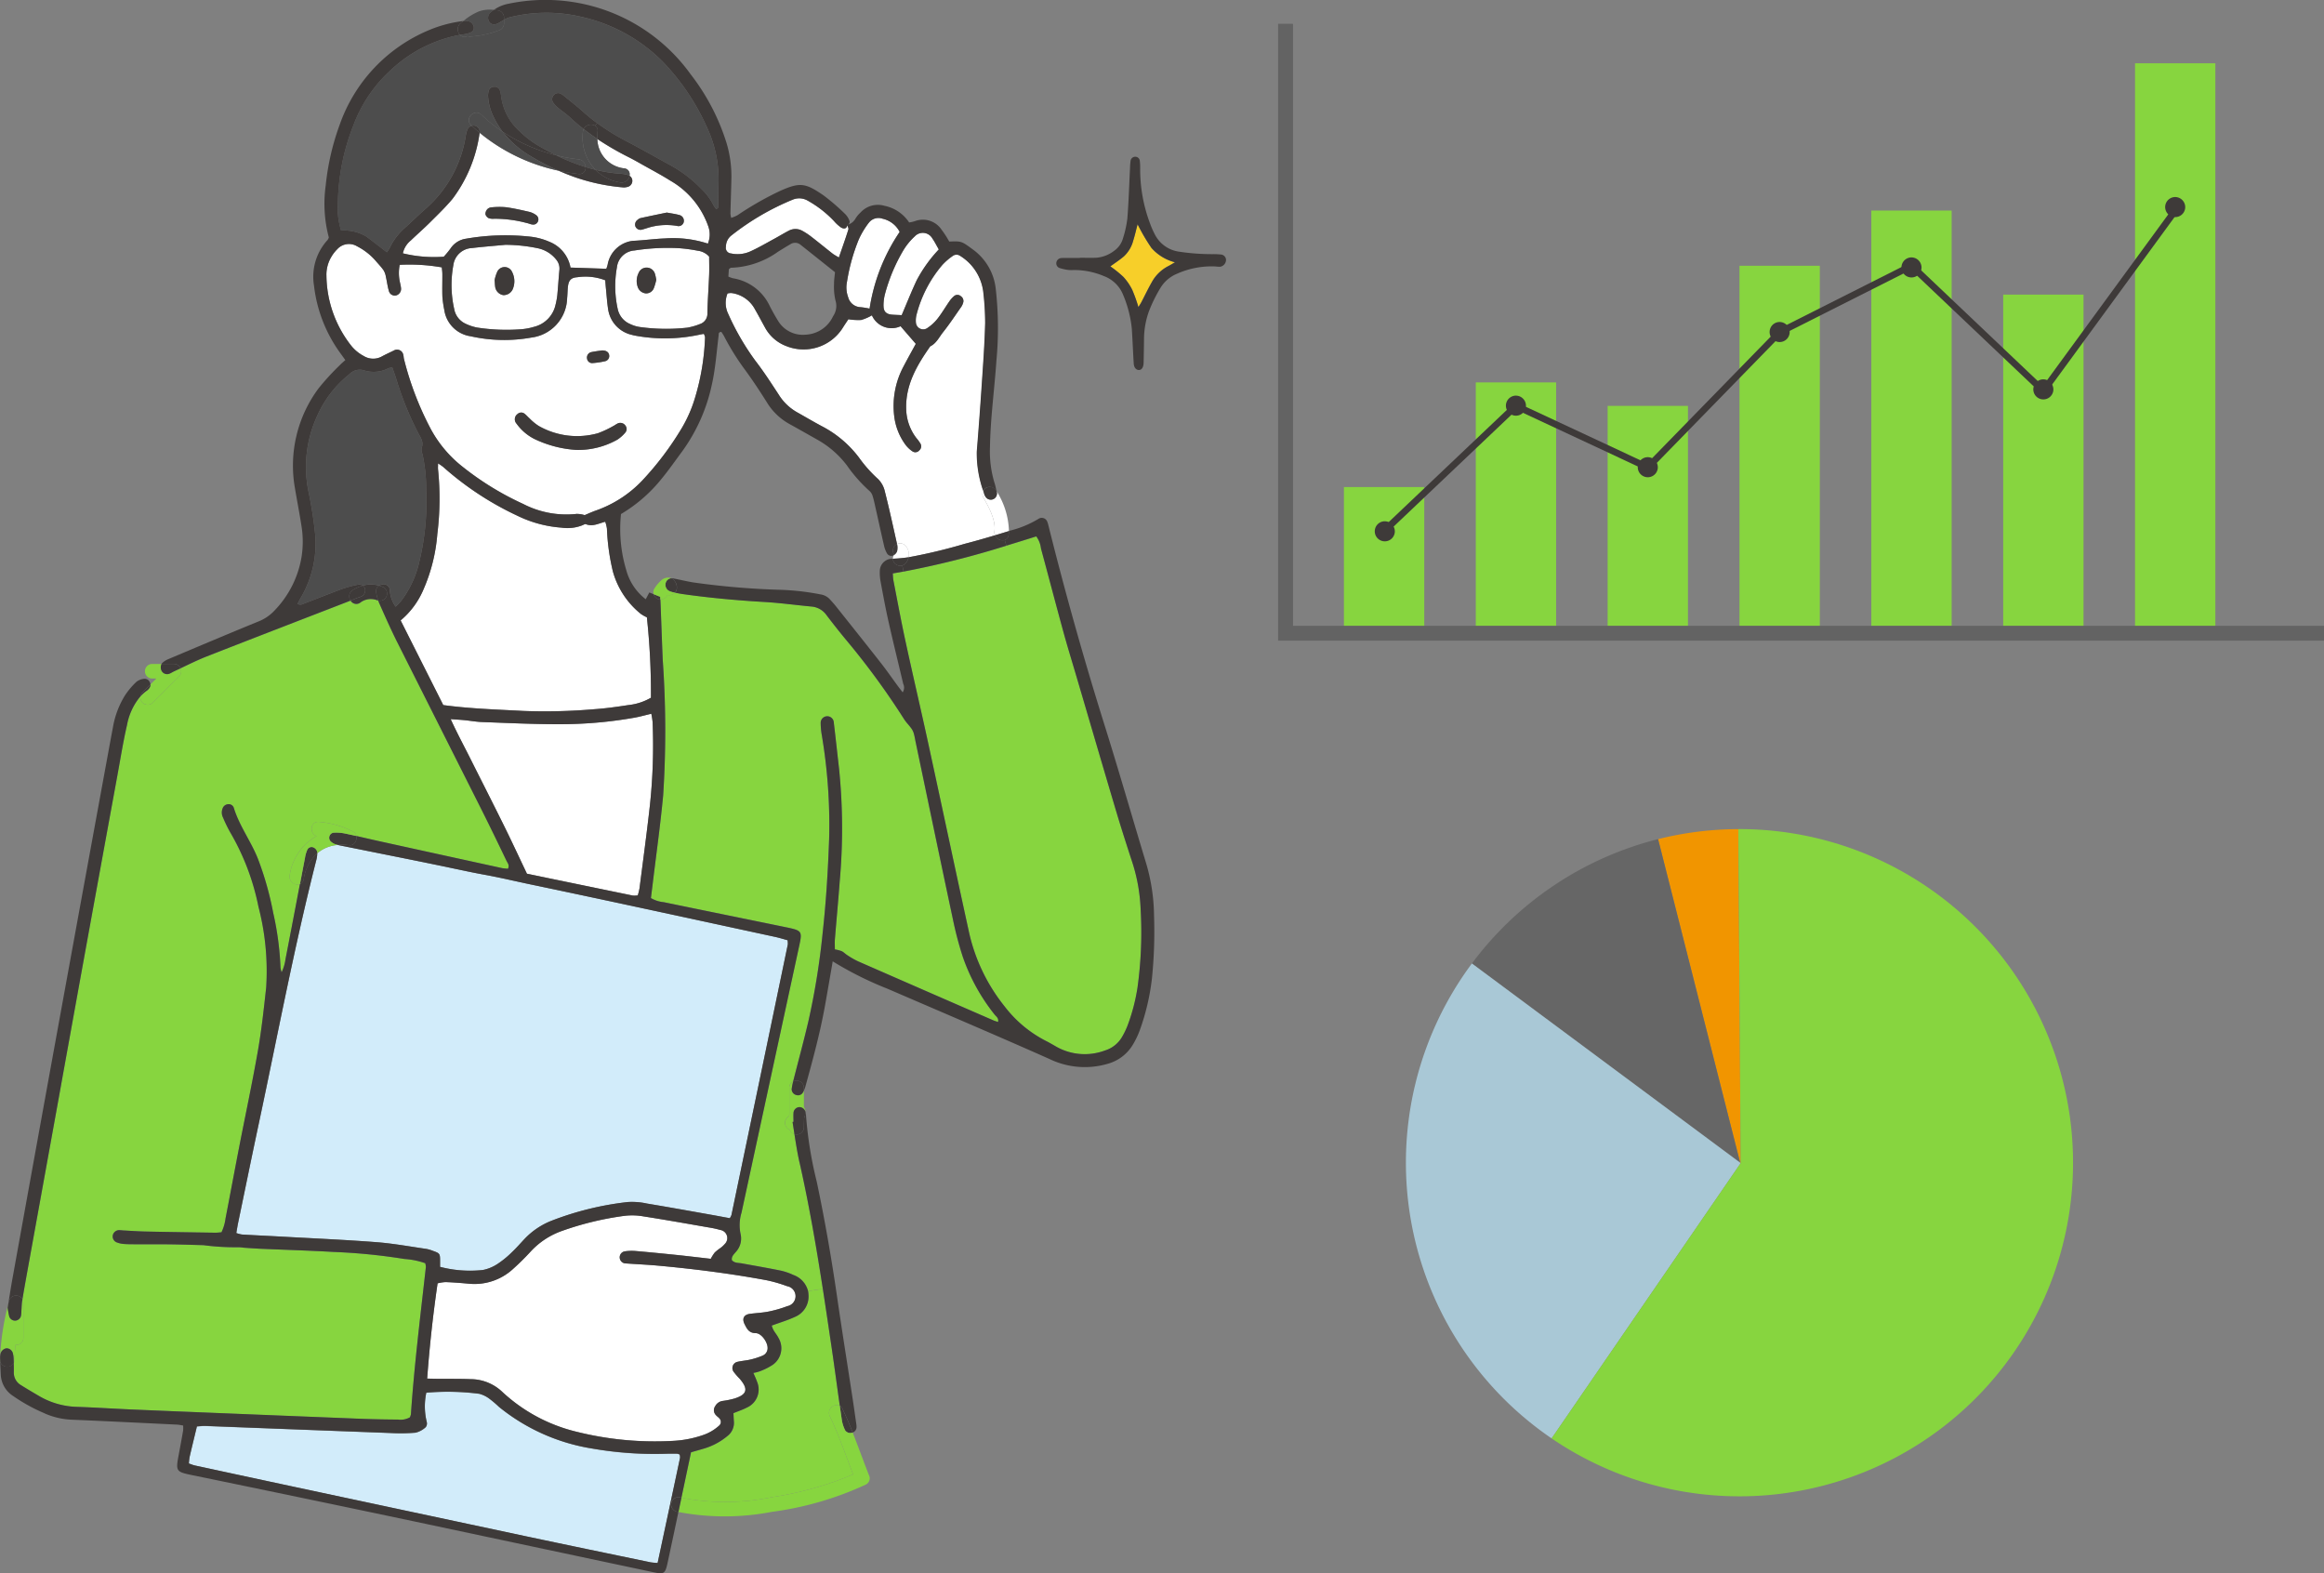<svg id="グループ_5741" data-name="グループ 5741" xmlns="http://www.w3.org/2000/svg" xmlns:xlink="http://www.w3.org/1999/xlink" width="245.373" height="166.098" viewBox="0 0 245.373 166.098">
  <rect x="0" y="0" width="245.373" height="166.098" fill="#808080" stroke="none"/>
  <defs>
    <clipPath id="clip-path">
      <rect id="長方形_1556" data-name="長方形 1556" width="245.373" height="166.097" fill="none"/>
    </clipPath>
  </defs>
  <rect id="長方形_1549" data-name="長方形 1549" width="8.481" height="16.173" transform="translate(141.895 51.419)" fill="#87d53f"/>
  <rect id="長方形_1550" data-name="長方形 1550" width="8.481" height="27.218" transform="translate(155.816 40.373)" fill="#87d53f"/>
  <rect id="長方形_1551" data-name="長方形 1551" width="8.481" height="24.741" transform="translate(169.737 42.85)" fill="#87d53f"/>
  <rect id="長方形_1552" data-name="長方形 1552" width="8.481" height="39.533" transform="translate(183.659 28.058)" fill="#87d53f"/>
  <rect id="長方形_1553" data-name="長方形 1553" width="8.481" height="45.363" transform="translate(197.579 22.228)" fill="#87d53f"/>
  <rect id="長方形_1554" data-name="長方形 1554" width="8.481" height="36.488" transform="translate(211.501 31.103)" fill="#87d53f"/>
  <rect id="長方形_1555" data-name="長方形 1555" width="8.481" height="60.909" transform="translate(225.422 6.682)" fill="#87d53f"/>
  <path id="パス_19663" data-name="パス 19663" d="M364.338,6.786V71.91H474.764V70.338H365.91V6.786Z" transform="translate(-229.391 -4.272)" fill="#636363"/>
  <g id="グループ_5740" data-name="グループ 5740">
    <g id="グループ_5739" data-name="グループ 5739" clip-path="url(#clip-path)">
      <path id="パス_19664" data-name="パス 19664" d="M393.946,128.658a.352.352,0,0,1-.243-.607l13.921-13.215a.352.352,0,1,1,.485.511l-13.921,13.214a.35.35,0,0,1-.242.1" transform="translate(-247.811 -72.241)" fill="#3e3a39"/>
      <path id="パス_19665" data-name="パス 19665" d="M445.452,121.941a.355.355,0,0,1-.149-.033l-13.921-6.5a.352.352,0,0,1,.3-.639l13.921,6.5a.352.352,0,0,1-.148.671" transform="translate(-271.475 -72.241)" fill="#3e3a39"/>
      <path id="パス_19666" data-name="パス 19666" d="M469.117,108.725a.352.352,0,0,1-.253-.6l13.922-14.272a.352.352,0,0,1,.5.492l-13.921,14.272a.351.351,0,0,1-.252.106" transform="translate(-295.139 -59.025)" fill="#3e3a39"/>
      <path id="パス_19667" data-name="パス 19667" d="M506.7,82.523a.352.352,0,0,1-.159-.667l13.921-7.018a.352.352,0,0,1,.317.629L506.86,82.486a.352.352,0,0,1-.159.038" transform="translate(-318.803 -47.096)" fill="#3e3a39"/>
      <path id="パス_19668" data-name="パス 19668" d="M558.209,88.721a.352.352,0,0,1-.243-.1L544.045,75.409a.352.352,0,0,1,.485-.511l13.921,13.215a.352.352,0,0,1-.243.607" transform="translate(-342.468 -47.096)" fill="#3e3a39"/>
      <path id="パス_19669" data-name="パス 19669" d="M581.873,78.811a.352.352,0,0,1-.284-.56L595.51,59.207a.352.352,0,1,1,.569.416L582.157,78.666a.352.352,0,0,1-.285.144" transform="translate(-366.132 -37.186)" fill="#3e3a39"/>
      <path id="パス_19670" data-name="パス 19670" d="M394.007,149.663a1.059,1.059,0,1,1-1.058-1.081,1.07,1.07,0,0,1,1.058,1.081" transform="translate(-246.738 -93.549)" fill="#3e3a39"/>
      <path id="パス_19671" data-name="パス 19671" d="M431.389,113.851a1.059,1.059,0,1,1-1.058-1.081,1.07,1.07,0,0,1,1.058,1.081" transform="translate(-270.274 -71.001)" fill="#3e3a39"/>
      <path id="パス_19672" data-name="パス 19672" d="M468.975,131.393a1.059,1.059,0,1,1-1.058-1.081,1.07,1.07,0,0,1,1.058,1.081" transform="translate(-293.939 -82.046)" fill="#3e3a39"/>
      <path id="パス_19673" data-name="パス 19673" d="M506.56,92.861a1.059,1.059,0,1,1-1.058-1.082,1.07,1.07,0,0,1,1.058,1.082" transform="translate(-317.603 -57.785)" fill="#3e3a39"/>
      <path id="パス_19674" data-name="パス 19674" d="M544.146,74.45a1.059,1.059,0,1,1-1.059-1.081,1.071,1.071,0,0,1,1.059,1.081" transform="translate(-341.267 -46.194)" fill="#3e3a39"/>
      <path id="パス_19675" data-name="パス 19675" d="M581.731,109.207a1.059,1.059,0,1,1-1.059-1.081,1.07,1.07,0,0,1,1.059,1.081" transform="translate(-364.931 -68.077)" fill="#3e3a39"/>
      <path id="パス_19676" data-name="パス 19676" d="M619.316,57.243a1.059,1.059,0,1,1-1.058-1.081,1.07,1.07,0,0,1,1.058,1.081" transform="translate(-388.595 -35.36)" fill="#3e3a39"/>
      <path id="パス_19677" data-name="パス 19677" d="M481.371,271.588l-.247-35.262a35.267,35.267,0,0,0-8.475,1.057l8.665,34.163Z" transform="translate(-297.585 -148.793)" fill="#f19500"/>
      <path id="パス_19678" data-name="パス 19678" d="M439.235,239.179a35.247,35.247,0,0,0-19.657,13.128L447.9,273.342Z" transform="translate(-264.171 -150.59)" fill="#666"/>
      <path id="パス_19679" data-name="パス 19679" d="M496.1,331.463v-.005l-.057-.042.024.1Z" transform="translate(-312.315 -208.663)" fill="#87d53f"/>
      <path id="パス_19680" data-name="パス 19680" d="M436.054,295.658l-28.322-21.035a35.226,35.226,0,0,0,8.418,50.141l19.928-29.01Z" transform="translate(-252.325 -172.905)" fill="#a9c8d6"/>
      <path id="パス_19681" data-name="パス 19681" d="M462.138,236.323h-.12l.247,35.262,0,0,.562-.819-.562.819.985.732-.985-.732,0,0v0l-.033.048.316,1.244-.316-1.244L442.3,300.649a35.221,35.221,0,1,0,19.834-64.326" transform="translate(-278.479 -148.792)" fill="#87d53f"/>
      <path id="パス_19682" data-name="パス 19682" d="M496.2,331.529v.006l0,0Z" transform="translate(-312.411 -208.735)" fill="#87d53f"/>
      <path id="パス_19683" data-name="パス 19683" d="M105.662,403.356a1.1,1.1,0,0,1,.04.346c-.777,3.673-1.565,7.35-2.368,11.1a6.556,6.556,0,0,1-.746-.068c-4.347-.9-8.692-1.8-13.032-2.722q-12.219-2.6-24.432-5.211-5.334-1.139-10.662-2.293c-.2-.043-.386-.13-.617-.207a5.867,5.867,0,0,1,.074-.66c.247-1.068.509-2.133.778-3.248.327-.019.614-.059.9-.049q9.765.371,19.53.744a18.978,18.978,0,0,0,2.648-.034,2.4,2.4,0,0,0,1.08-.584.639.639,0,0,0,.1-.574,6.914,6.914,0,0,1-.04-3.062,25.778,25.778,0,0,1,5.593.114,3.093,3.093,0,0,1,1.114.556,11.061,11.061,0,0,1,.963.824,20.808,20.808,0,0,0,9.846,4.4,38.663,38.663,0,0,0,7.961.546c.339-.006.676-.009,1.015,0a1.008,1.008,0,0,1,.26.09" transform="translate(-33.901 -249.789)" fill="#d2ecfa"/>
      <path id="パス_19684" data-name="パス 19684" d="M125.577,250.9a2.255,2.255,0,0,1,.025.445q-2.968,14.288-5.945,28.571a1.34,1.34,0,0,1-.176.336c-.676-.123-1.337-.25-2-.367-2.247-.4-4.494-.806-6.744-1.179a7.305,7.305,0,0,0-2.012-.161,32.16,32.16,0,0,0-7.992,1.948,7.926,7.926,0,0,0-2.929,1.957c-.435.463-.852.945-1.315,1.38a9.914,9.914,0,0,1-1.463,1.207,4.332,4.332,0,0,1-1.617.685,12.46,12.46,0,0,1-4.516-.333v-.685c0-.694-.047-.753-.713-.988a3.96,3.96,0,0,0-.726-.219c-1.759-.253-3.513-.577-5.281-.713-3.291-.253-6.59-.4-9.884-.58-1.438-.08-2.877-.142-4.312-.229a3.137,3.137,0,0,1-.6-.157c.074-.411.123-.744.191-1.072.741-3.562,1.466-7.127,2.225-10.683,1.966-9.223,3.711-18.5,6.035-27.642a2.7,2.7,0,0,0,.093-.7,3.735,3.735,0,0,1,2.179-.874c.284.071.577.12.867.179,1.615.327,3.235.652,4.849.975s3.235.654,4.849.985c1.658.34,3.309.713,4.973,1.015,1.617.3,3.214.679,4.822,1.016,8.609,1.8,17.2,3.679,25.8,5.535.444.1.88.234,1.312.352" transform="translate(-42.423 -151.641)" fill="#d2ecfa"/>
      <path id="パス_19685" data-name="パス 19685" d="M97.567,125.716a10.759,10.759,0,0,1-1.836,3.732c-.151.191-.343.349-.559.568a3.32,3.32,0,0,1-.6-1.707.621.621,0,0,0-.649-.642.817.817,0,0,0-.484.13,3.148,3.148,0,0,0-1.732,0,.623.623,0,0,0-.485-.1,11.936,11.936,0,0,0-1.707.457c-1.312.478-2.605,1-3.911,1.5-.222.087-.442.253-.778.074.108-.216.21-.432.33-.639a11.238,11.238,0,0,0,1.5-6.954,42.33,42.33,0,0,0-.679-4.257,12.873,12.873,0,0,1,.892-7.939,11.674,11.674,0,0,1,3.451-4.482,1.5,1.5,0,0,1,1.516-.383,3.366,3.366,0,0,0,2.59-.229,1.47,1.47,0,0,1,.407-.059c.142.41.284.8.411,1.2a33.234,33.234,0,0,0,2.34,5.751c.262.481.577.929.34,1.537a1.138,1.138,0,0,0,.08.617,16.962,16.962,0,0,1,.4,3.781,27.137,27.137,0,0,1-.837,8.05" transform="translate(-53.405 -65.972)" fill="#4d4d4d"/>
      <path id="パス_19686" data-name="パス 19686" d="M101.978,9.621A14.563,14.563,0,0,1,109.2,5.979a.6.6,0,0,0,.784.127.778.778,0,0,0,.315.053,10.45,10.45,0,0,0,2.985-.645.784.784,0,0,0,.565-.744V4.392a2.386,2.386,0,0,1,.657-.278,16.053,16.053,0,0,1,7.541-.025A17.493,17.493,0,0,1,130.6,8.8a24.4,24.4,0,0,1,4.818,7.26A12.887,12.887,0,0,1,136.5,21.5c-.018.806-.012,1.608-.031,2.413,0,.146.086.349-.229.451a3.71,3.71,0,0,1-.309-.469,6.036,6.036,0,0,0-1.213-1.617,13.97,13.97,0,0,0-3.312-2.541c-1.525-.827-3.028-1.695-4.565-2.494a24.4,24.4,0,0,1-3.158-1.945,18.228,18.228,0,0,1-1.553-1.26c-.565-.509-1.17-.976-1.759-1.457a3.392,3.392,0,0,0-.509-.373.6.6,0,0,0-.707.074.644.644,0,0,0-.151.8,2.533,2.533,0,0,0,.5.559c.42.355.889.654,1.287,1.031q.708.662,1.463,1.25a.893.893,0,0,0-.074.266,4.927,4.927,0,0,0,1.321,4.034c-.355-.083-.7-.179-1.05-.29a.823.823,0,0,0-.734-.812,18.56,18.56,0,0,1-2.349-.423c-.695-.34-1.38-.716-2.056-1.115a9.943,9.943,0,0,1-1.793-1.4,5.97,5.97,0,0,1-1.979-3.732,2.759,2.759,0,0,0-.133-.614.572.572,0,0,0-.6-.38.59.59,0,0,0-.577.414,1.843,1.843,0,0,0-.071.623,5.653,5.653,0,0,0,.549,2.071,8.75,8.75,0,0,0,.994,1.645,16.263,16.263,0,0,1-2.245-1.8c-.716-.692-1.809.4-1.092,1.093.028.024.052.049.08.077a.677.677,0,0,0-.441.346,2.911,2.911,0,0,0-.2.725,12.89,12.89,0,0,1-4.182,7.643c-.766.667-1.488,1.386-2.244,2.062a6.621,6.621,0,0,0-1.6,2.108,4.374,4.374,0,0,1-.3.469c-.769-.59-1.466-1.136-2.176-1.664a4.586,4.586,0,0,0-2.655-.63,7.751,7.751,0,0,1-.339-2.923,23.162,23.162,0,0,1,1.633-8.174,14.888,14.888,0,0,1,4.034-5.921" transform="translate(-60.634 -2.299)" fill="#4d4d4d"/>
      <path id="パス_19687" data-name="パス 19687" d="M44.434,175.293q4.436,8.853,8.9,17.684c.892,1.778,1.759,3.569,2.618,5.362.114.235.352.479.157.849a5.888,5.888,0,0,1-.614-.065q-6.445-1.407-12.891-2.825c-.836-.182-1.667-.379-2.5-.568a.645.645,0,0,0-.355-.466,9.486,9.486,0,0,0-3.63-1.031c-.917-.043-.982,1.263-.21,1.5a5.694,5.694,0,0,0-2.849,4.155.832.832,0,0,0,1.083.923q-.754,3.964-1.519,7.92a4.558,4.558,0,0,1-.41,1.383,2.546,2.546,0,0,1-.121-.491,31.426,31.426,0,0,0-.768-5.778A33.39,33.39,0,0,0,29.7,198.12c-.738-1.849-1.96-3.461-2.543-5.377a.565.565,0,0,0-.614-.364.667.667,0,0,0-.565.444,1.178,1.178,0,0,0,.056.985,14.149,14.149,0,0,0,.781,1.593,25.388,25.388,0,0,1,2.951,7.8,27.006,27.006,0,0,1,.812,8.553c-.247,2.229-.488,4.463-.873,6.667-.6,3.417-1.327,6.81-1.988,10.214-.484,2.491-.944,4.985-1.429,7.476a4.756,4.756,0,0,1-.429,1.46c-.238.019-.444.047-.648.044-2.457-.037-4.911-.071-7.365-.124-.8-.015-1.6-.077-2.408-.117a3.74,3.74,0,0,0-.38-.028.687.687,0,0,0-.661.494.666.666,0,0,0,.438.809,2.623,2.623,0,0,0,.738.157c.376.031.759.028,1.142.028,1.225.006,2.454-.006,3.682.009,1.182.016,2.368.056,3.553.087a25.456,25.456,0,0,0,3.63.219,4.061,4.061,0,0,1,.633.05c.59.04,1.182.083,1.775.111,2.578.112,5.158.189,7.736.337a62.141,62.141,0,0,1,7.448.741,8.225,8.225,0,0,1,2.2.448,1.6,1.6,0,0,1,.068.41c-.577,5.17-1.226,10.335-1.577,15.529a1.249,1.249,0,0,1-.114.334,1.992,1.992,0,0,1-1.247.234c-1.312-.009-2.624-.031-3.936-.083q-7.992-.31-15.986-.642-4.185-.171-8.371-.346c-1.861-.083-3.719-.207-5.581-.269a8.358,8.358,0,0,1-3.988-1.117c-.657-.383-1.315-.769-1.954-1.173a1.515,1.515,0,0,1-.744-1.386c0-.315,0-.629-.012-.941a.783.783,0,0,0,.087-.354c.006-.528.043-1.053.1-1.575a.735.735,0,0,0,.827-.741v-3.7a.726.726,0,0,0-.1-.374c.231-1.37.482-2.741.729-4.112q1.468-8.107,2.939-16.221,1.578-8.737,3.161-17.471,1.6-8.8,3.213-17.588c.321-1.747.6-3.507,1-5.232a6.527,6.527,0,0,1,1.407-3.016.783.783,0,0,0,1.312.663q1.389-1.385,2.778-2.775a.758.758,0,0,0,.151-.855c.914-.435,1.824-.883,2.763-1.253,5.056-1.985,10.128-3.939,15.193-5.9a.7.7,0,0,0,1,.234,1.835,1.835,0,0,1,1.692-.309.871.871,0,0,0,.225.071q.051.144.111.278c.617,1.389,1.232,2.784,1.914,4.145" transform="translate(-2.476 -107.47)" fill="#87d53f"/>
      <path id="パス_19688" data-name="パス 19688" d="M209.177,367.381c.321,2.071.627,4.142.932,6.217.3,2.037.571,4.081.858,6.118a.814.814,0,0,0-1.056,1.093c.954,1.985,1.67,4.1,2.466,6.155a35.153,35.153,0,0,1-8.55,2.4,24.1,24.1,0,0,1-9.575.065q.074-.352.148-.7c.287-1.358.577-2.719.867-4.093.5-.145.945-.269,1.386-.4a6.912,6.912,0,0,0,2.445-1.309,1.755,1.755,0,0,0,.694-1.556c-.025-.29-.034-.577-.049-.864.516-.213,1-.374,1.45-.608a2.083,2.083,0,0,0,1.056-2.679c-.105-.312-.25-.608-.4-.96a4.286,4.286,0,0,0,.673-.173,6.984,6.984,0,0,0,1.352-.673,2.135,2.135,0,0,0,.639-2.828c-.148-.3-.377-.562-.543-.855a2.917,2.917,0,0,1-.185-.472c.871-.321,1.686-.562,2.445-.914A2.327,2.327,0,0,0,207.668,368a2.461,2.461,0,0,0-.043-.38Z" transform="translate(-122.304 -231.307)" fill="#87d53f"/>
      <path id="パス_19689" data-name="パス 19689" d="M221.826,213.467c.16.21.463.37.364.784-.185-.062-.339-.1-.488-.167q-7.154-3.116-14.3-6.238a8.6,8.6,0,0,1-1.1-.63c-.216-.133-.4-.33-.617-.438a4.11,4.11,0,0,0-.722-.189c0-.367-.022-.7,0-1.034.167-2.065.361-4.13.515-6.2a62.389,62.389,0,0,0-.068-11.788c-.185-1.639-.364-3.278-.559-4.914a.693.693,0,1,0-1.386.031,7.843,7.843,0,0,0,.114,1.259,56.839,56.839,0,0,1,.777,11c-.117,3.3-.318,6.59-.679,9.871a78.274,78.274,0,0,1-1.488,9.267c-.491,2.1-1.056,4.179-1.587,6.269-.015.064-.031.126-.046.191a.7.7,0,0,0-.408.664v2.778c-.006.068-.009.133-.012.2a.242.242,0,0,1-.068.056.781.781,0,0,0,.127,1.386.69.69,0,0,0,.5.457c.154.991.309,1.982.528,2.957,1,4.432,1.772,8.9,2.466,13.387l-1.553.241a2.425,2.425,0,0,0-1.559-1.713,6.263,6.263,0,0,0-1.315-.454c-1.367-.278-2.741-.516-4.115-.765-.364-.069-.772-.016-1.053-.34-.068-.4.213-.618.42-.874a2.087,2.087,0,0,0,.494-1.9,4.453,4.453,0,0,1,.1-2.238c.222-1.034.447-2.065.67-3.1q2.695-12.464,5.392-24.929c.371-1.7.358-1.75-1.336-2.1-4.309-.886-8.618-1.759-12.927-2.651a3.275,3.275,0,0,1-1.364-.438c.058-.463.117-.92.173-1.377.38-3.148.824-6.291,1.12-9.449a105.9,105.9,0,0,0-.046-14.338c-.08-1.9-.145-3.806-.219-5.711-.009-.2-.019-.407-.031-.636a.827.827,0,0,0,.7-.383c.025-.037.052-.071.077-.1a.719.719,0,0,0,.185.025.782.782,0,0,0,.583-.271c.3.061.608.117.914.16,2.849.4,5.714.657,8.587.824,1.646.1,3.281.327,4.924.479a2.148,2.148,0,0,1,1.58.926c.719.942,1.451,1.873,2.213,2.781a79.946,79.946,0,0,1,5.976,8.2c.2.315.478.58.7.886a1.851,1.851,0,0,1,.293.537c.1.324.151.661.219.991,1.3,6.208,2.593,12.418,3.914,18.619a37.835,37.835,0,0,0,1.062,4.047,20.564,20.564,0,0,0,3.352,6.084" transform="translate(-116.821 -106.359)" fill="#87d53f"/>
      <path id="パス_19690" data-name="パス 19690" d="M280.681,192.28a42.662,42.662,0,0,1-.33,8.229,20.055,20.055,0,0,1-1.059,4.044,8.1,8.1,0,0,1-.614,1.25,3.158,3.158,0,0,1-1.763,1.367,6.1,6.1,0,0,1-5.254-.466c-.33-.191-.657-.383-1-.552a12.845,12.845,0,0,1-4.346-3.637,19.134,19.134,0,0,1-3.729-7.7c-1.466-6.692-2.88-13.393-4.337-20.088-.781-3.593-1.627-7.173-2.4-10.77-.466-2.148-.864-4.312-1.284-6.47a6.266,6.266,0,0,1-.05-.685c.377-.062.75-.127,1.124-.194a95.223,95.223,0,0,0,10.862-2.732q1.579-.477,3.155-.979a2.642,2.642,0,0,1,.5,1.281c.8,2.938,1.565,5.883,2.371,8.819.447,1.633.951,3.248,1.426,4.871,1.361,4.624,2.713,9.251,4.087,13.868.531,1.785,1.1,3.556,1.676,5.325a18.492,18.492,0,0,1,.963,5.223" transform="translate(-160.245 -96.263)" fill="#87d53f"/>
      <path id="パス_19691" data-name="パス 19691" d="M152.56,368.631a4.85,4.85,0,0,1-1.747,1,11.325,11.325,0,0,1-3.105.589,34.127,34.127,0,0,1-10.189-.966,17.518,17.518,0,0,1-7.847-4.222,4.869,4.869,0,0,0-3.324-1.327c-1.142-.049-2.284-.028-3.426-.037l-1.163-.022c.256-3.451.614-6.723,1.1-10.056a4.3,4.3,0,0,1,.852-.133c.8.031,1.605.093,2.4.167a6.022,6.022,0,0,0,4.778-1.617c.63-.565,1.229-1.164,1.8-1.787a8.21,8.21,0,0,1,3.241-2.146,32.311,32.311,0,0,1,6.643-1.611,6.805,6.805,0,0,1,2.015.056c2.3.358,4.584.769,6.874,1.164a10.411,10.411,0,0,1,1.237.269.868.868,0,0,1,.481,1.479,2.784,2.784,0,0,1-.466.429,5.161,5.161,0,0,0-.593.469,4.476,4.476,0,0,0-.426.67c-1.179-.133-2.352-.275-3.525-.4-1.473-.151-2.945-.3-4.42-.426a5.112,5.112,0,0,0-1.133.037.642.642,0,0,0,.1,1.275c1.136.08,2.278.13,3.414.234,3.831.352,7.649.833,11.433,1.537a14.83,14.83,0,0,1,2.186.63A1.072,1.072,0,0,1,159.78,356a12.505,12.505,0,0,1-1.939.562c-.661.136-1.34.16-2.009.25-.639.086-.855.506-.565,1.083.247.491.457.947,1.182.954.6.009,1.256.956,1.25,1.562a.849.849,0,0,1-.521.809,7.718,7.718,0,0,1-1.315.423c-.45.105-.923.13-1.373.241a.671.671,0,0,0-.4,1.012,6.961,6.961,0,0,0,.66.766c.938,1.093.793,1.667-.559,2.093a8.761,8.761,0,0,1-1.238.25,1.068,1.068,0,0,0-.793.565.729.729,0,0,0,.08.929c.1.13.259.219.367.349a.523.523,0,0,1-.053.787" transform="translate(-76.66 -218.105)" fill="#fff"/>
      <path id="パス_19692" data-name="パス 19692" d="M149.786,204.323a59.539,59.539,0,0,1-.293,8.868c-.324,2.9-.716,5.784-1.087,8.677a6.615,6.615,0,0,1-.185.75,2.09,2.09,0,0,1-.528.021q-5.584-1.143-11.174-2.306c-.679-1.429-1.321-2.806-1.982-4.17-.648-1.33-1.312-2.652-1.975-3.973-.682-1.361-1.373-2.716-2.053-4.078-.657-1.309-1.355-2.6-2.043-4.1.62.046,1.034.068,1.448.108.626.062,1.253.179,1.883.2,2.7.1,5.408.231,8.112.226a44.878,44.878,0,0,0,7.949-.686c.58-.1,1.148-.265,1.793-.417a8.359,8.359,0,0,1,.136.877" transform="translate(-80.884 -128.092)" fill="#fff"/>
      <path id="パス_19693" data-name="パス 19693" d="M118.732,132.5a32.39,32.39,0,0,0,7.816,5.13,12.637,12.637,0,0,0,4.627,1.247,4.309,4.309,0,0,0,2.238-.256c.114-.053.262-.142.352-.108.7.287,1.324-.071,2.043-.256a3.889,3.889,0,0,1,.179.732,22.98,22.98,0,0,0,.627,4.513,8.746,8.746,0,0,0,2.945,4.479,3.7,3.7,0,0,0,.646.364,75.312,75.312,0,0,1,.429,8.489,5.941,5.941,0,0,1-2.371.774c-1.21.185-2.426.358-3.648.441a60.959,60.959,0,0,1-7.473.179c-2.785-.151-5.569-.232-8.436-.617q-2.218-4.4-4.5-8.939a8.635,8.635,0,0,0,2.4-3.238,18.087,18.087,0,0,0,1.475-5.874,30.1,30.1,0,0,0,.077-6.834c-.019-.16,0-.324,0-.63a4.984,4.984,0,0,1,.58.4" transform="translate(-71.906 -83.172)" fill="#fff"/>
      <path id="パス_19694" data-name="パス 19694" d="M139.381,47.7a.577.577,0,0,0,.707.358c.124-.024.241-.077.364-.1a6.625,6.625,0,0,1,3.337-.287.564.564,0,0,0,.7-.392.628.628,0,0,0-.481-.763c-.4-.111-.821-.163-1.3-.253-.889.185-1.83.376-2.772.583a.8.8,0,0,0-.321.189.607.607,0,0,0-.229.67m-15.462-.843a1.439,1.439,0,0,0,.546.053,13.122,13.122,0,0,1,3.436.447c.2.037.4.142.6.161a.532.532,0,0,0,.6-.349.548.548,0,0,0-.231-.664,2.066,2.066,0,0,0-.673-.318c-.818-.188-1.642-.376-2.473-.494a7.938,7.938,0,0,0-1.509.01.7.7,0,0,0-.451.179.776.776,0,0,0-.222.537.671.671,0,0,0,.37.439m4.433,1.948a24.25,24.25,0,0,0-6.831.207,2.359,2.359,0,0,0-1.663,1.056,10.278,10.278,0,0,1-.7.846,13.9,13.9,0,0,1-4.321-.355,2.4,2.4,0,0,1,.839-1.358c.67-.646,1.377-1.257,2.034-1.914.809-.806,1.636-1.6,2.368-2.476a14.97,14.97,0,0,0,2.861-6.964c0-.006,0-.013,0-.019a19.472,19.472,0,0,0,8.34,4.007c.562.25,1.136.479,1.716.685a20.906,20.906,0,0,0,5.173,1.087,1.83,1.83,0,0,0,.4-.062.656.656,0,0,0,.485-.531.626.626,0,0,0-.287-.639.623.623,0,0,0-.543-.781,3.181,3.181,0,0,1-2.852-3.105,30.281,30.281,0,0,0,3.377,1.954c.454.228.895.481,1.336.732.994.562,2.01,1.092,2.973,1.7a8.96,8.96,0,0,1,4.044,4.877,2.524,2.524,0,0,1-.059,1.781,11.8,11.8,0,0,0-4.522-.549c-1.139.043-2.275.207-3.417.256a3.062,3.062,0,0,0-2.642,2.506,2.852,2.852,0,0,1-.142.442c-1.3-.043-2.547-.087-3.781-.127a3.627,3.627,0,0,0-2.235-2.726,6.9,6.9,0,0,0-1.95-.531" transform="translate(-72.299 -23.817)" fill="#fff"/>
      <path id="パス_19695" data-name="パス 19695" d="M139.8,71.385a1.459,1.459,0,0,1,.3,1.062c-.084.883-.136,1.766-.219,2.649a7.741,7.741,0,0,1-.182.994,3.069,3.069,0,0,1-2.256,2.343,6.465,6.465,0,0,1-1.492.269,20.2,20.2,0,0,1-4.547-.189,5,5,0,0,1-1.191-.395A2.118,2.118,0,0,1,129,76.593a11.512,11.512,0,0,1-.1-4.652,2.071,2.071,0,0,1,1.969-1.818c1.173-.139,2.352-.231,3.528-.343a17.239,17.239,0,0,1,3.4.358,3.354,3.354,0,0,1,2,1.247m-4.571,2.945a2.135,2.135,0,0,0-.133-1.71.862.862,0,0,0-1.534-.043,4.177,4.177,0,0,0-.3.926c.025.318.028.484.053.651a1.034,1.034,0,0,0,.877.939,1.061,1.061,0,0,0,1.034-.763" transform="translate(-81.04 -43.934)" fill="#fff"/>
      <path id="パス_19696" data-name="パス 19696" d="M185.294,71.574c0,.577.021,1.25,0,1.917-.052,1.352-.157,2.7-.185,4.05a1.141,1.141,0,0,1-.793,1.157,6.546,6.546,0,0,1-1.331.38,20.27,20.27,0,0,1-4.93-.059,3.481,3.481,0,0,1-1.086-.318,2.216,2.216,0,0,1-1.328-1.587,11.184,11.184,0,0,1-.086-4.4,2,2,0,0,1,1.855-1.785,22.8,22.8,0,0,1,4.673-.244,16.25,16.25,0,0,1,2,.269,1.931,1.931,0,0,1,1.21.62m-5.587,2.466a4.5,4.5,0,0,0-.133-.636.916.916,0,0,0-.83-.667.9.9,0,0,0-.9.568,1.879,1.879,0,0,0-.093,1.472,1,1,0,0,0,.837.679.867.867,0,0,0,.879-.586,6.794,6.794,0,0,0,.241-.83" transform="translate(-110.419 -44.484)" fill="#fff"/>
      <path id="パス_19697" data-name="パス 19697" d="M132.381,79.149c.161-.04.327-.065.513-.1a1.157,1.157,0,0,1,.13.355,25.026,25.026,0,0,1-1.053,6.365,14.219,14.219,0,0,1-1.417,3.248,32.236,32.236,0,0,1-4.2,5.556,12.385,12.385,0,0,1-4.861,3.13c-.4.139-.778.318-1.182.485a2.8,2.8,0,0,0-.843-.13A9.93,9.93,0,0,1,113.815,97a30.8,30.8,0,0,1-6.661-4.146,12.762,12.762,0,0,1-3.17-3.923,32.768,32.768,0,0,1-2.741-7.214c-.043-.163-.037-.339-.087-.5a.666.666,0,0,0-1-.407c-.413.2-.833.392-1.238.611a1.9,1.9,0,0,1-1.941-.046,4.243,4.243,0,0,1-1.266-1.028,12.159,12.159,0,0,1-2.661-7.507,3.686,3.686,0,0,1,.525-1.932,3.9,3.9,0,0,1,.621-.8,1.661,1.661,0,0,1,2.093-.309,6.554,6.554,0,0,1,1.9,1.463c.3.352.626.685.892,1.062a1.929,1.929,0,0,1,.25.694c.114.494.17,1,.312,1.485a.642.642,0,0,0,.777.481.714.714,0,0,0,.507-.781c-.022-.25-.1-.5-.142-.747a4.4,4.4,0,0,1,.006-1.7,19.866,19.866,0,0,1,4.445.269c.019.225.056.466.056.71.006.8-.024,1.608.006,2.411a11.141,11.141,0,0,0,.2,1.377,3.28,3.28,0,0,0,2.778,2.775,16.21,16.21,0,0,0,6.427.136,4.306,4.306,0,0,0,3.763-4.167c.04-.38.04-.762.077-1.139.068-.716.312-1.016,1-1.062a5.833,5.833,0,0,1,2.951.324c.025.287.046.617.08.944.071.713.117,1.432.229,2.139a3.251,3.251,0,0,0,2.543,2.689,1.713,1.713,0,0,0,.247.061,17.252,17.252,0,0,0,6.8-.077m-7.772,10.307a.572.572,0,0,0,.012-.71.654.654,0,0,0-.778-.26c-.191.08-.358.22-.546.312a10.425,10.425,0,0,1-1.6.744,8.177,8.177,0,0,1-6.245-.775,5.51,5.51,0,0,1-.969-.8c-.191-.167-.352-.367-.552-.512a.565.565,0,0,0-.707.055.679.679,0,0,0-.114,1.01,5.22,5.22,0,0,0,1.908,1.633,11.937,11.937,0,0,0,4.414,1.148,8.43,8.43,0,0,0,4.339-1.09,3.783,3.783,0,0,0,.837-.753m-2.142-7.522a.556.556,0,0,0,.423-.673c-.059-.29-.312-.469-.741-.466-.34.053-.763.1-1.173.189a.588.588,0,0,0-.41.692.54.54,0,0,0,.531.46,8.634,8.634,0,0,0,1.371-.2" transform="translate(-58.583 -43.799)" fill="#fff"/>
      <path id="パス_19698" data-name="パス 19698" d="M219.864,59.843c-.306.96-.645,1.91-1,2.945-.275-.17-.491-.278-.679-.423-.731-.574-1.45-1.167-2.186-1.735a6.9,6.9,0,0,0-.947-.633,1.483,1.483,0,0,0-1.46-.049c-.525.271-1.031.583-1.549.864-.815.445-1.617.914-2.46,1.3a3.268,3.268,0,0,1-2.105.247.589.589,0,0,1-.54-.716,1.493,1.493,0,0,1,.6-1.2,26.9,26.9,0,0,1,6.442-3.76,1.78,1.78,0,0,1,1.58.093,11.557,11.557,0,0,1,2.794,2.17,3.933,3.933,0,0,0,.744.676c.259.151.58.182.658-.253.046.157.154.336.111.469" transform="translate(-130.286 -35.602)" fill="#fff"/>
      <path id="パス_19699" data-name="パス 19699" d="M242.741,71.572a1.4,1.4,0,0,1-1.278-1.053,2.948,2.948,0,0,1-.124-1.623,19.95,19.95,0,0,1,1.256-4.5,8.893,8.893,0,0,1,1.04-1.726,1.284,1.284,0,0,1,1.466-.438,2.676,2.676,0,0,1,1.8,1.392,19.745,19.745,0,0,0-3.176,8.1,8.6,8.6,0,0,0-.985-.157" transform="translate(-151.913 -39.145)" fill="#fff"/>
      <path id="パス_19700" data-name="パス 19700" d="M257.692,68.116a14.825,14.825,0,0,0-2.318,3.226c-.559,1.176-1.037,2.389-1.6,3.711-.3-.016-.63-.025-.96-.046-.645-.043-.951-.3-.957-.926a4.89,4.89,0,0,1,.186-1.37,18.348,18.348,0,0,1,1.923-4.525,6.716,6.716,0,0,1,1.2-1.457,1.156,1.156,0,0,1,1.852.232c.244.34.426.723.679,1.157" transform="translate(-158.571 -41.783)" fill="#fff"/>
      <path id="パス_19701" data-name="パス 19701" d="M234.092,98.271c.547.939,1.321,2.392,1.157,3.522a.779.779,0,0,0,.053.436c-1.062.318-2.124.623-3.195.9a56.722,56.722,0,0,1-5.927,1.42,1.417,1.417,0,0,0-.343-1.244.767.767,0,0,0-.877-.148c-.413-1.852-.814-3.707-1.284-5.547a2.657,2.657,0,0,0-.713-1.315,14.043,14.043,0,0,1-2.019-2.269A11.568,11.568,0,0,0,217,90.7c-.9-.479-1.769-1-2.655-1.494a5.409,5.409,0,0,1-1.886-1.84c-.787-1.2-1.568-2.417-2.448-3.553a26.6,26.6,0,0,1-2.858-4.927,2.652,2.652,0,0,1-.089-2.185,1.628,1.628,0,0,1,.4-.05,3.3,3.3,0,0,1,2.509,1.741c.383.657.732,1.333,1.105,2a4.252,4.252,0,0,0,2.182,1.858,4.892,4.892,0,0,0,5.923-1.846c.216-.352.45-.692.642-.982a6.372,6.372,0,0,0,1.349.077,5.069,5.069,0,0,0,1.136-.491,2.268,2.268,0,0,0,3.025,1.148c.54.626,1.056,1.219,1.608,1.861-.41.753-.864,1.562-1.293,2.383a8.834,8.834,0,0,0-.982,5.281,6.348,6.348,0,0,0,1.216,3.028,3,3,0,0,0,.734.676.54.54,0,0,0,.695-.12.567.567,0,0,0,.133-.694,4.193,4.193,0,0,0-.441-.608,5.22,5.22,0,0,1-1.077-3.059c-.08-2.568,1.136-4.63,2.54-6.624.645-.312.932-.96,1.343-1.479.685-.858,1.29-1.781,1.923-2.679a1.579,1.579,0,0,0,.213-.46.6.6,0,0,0-.241-.67.54.54,0,0,0-.7-.034,2.769,2.769,0,0,0-.506.553c-.436.623-.818,1.29-1.29,1.883a4.681,4.681,0,0,1-1.12,1,.771.771,0,0,1-1.133-.605,2.48,2.48,0,0,1,.071-.879,13.091,13.091,0,0,1,2.747-5.235,6.586,6.586,0,0,1,1.053-.911.681.681,0,0,1,.833-.025,5.222,5.222,0,0,1,2.417,3.7,28.067,28.067,0,0,1,.21,3.417c-.053,2.071-.2,4.142-.34,6.21-.164,2.448-.339,4.9-.543,7.343a12.053,12.053,0,0,0,.676,4.124.7.7,0,0,0,.012.737" transform="translate(-130.251 -45.716)" fill="#fff"/>
      <path id="パス_19702" data-name="パス 19702" d="M282.854,144.148c-.491.152-.985.3-1.476.448a.783.783,0,0,1-.052-.436c.164-1.13-.611-2.583-1.158-3.522a.7.7,0,0,1-.012-.737c.031.117.062.234.09.352a.883.883,0,0,0,.111.229.652.652,0,0,0,1.232-.334c-.01-.061-.019-.126-.028-.188a8.224,8.224,0,0,1,1.293,4.189" transform="translate(-176.327 -88.083)" fill="#fff"/>
      <path id="パス_19703" data-name="パス 19703" d="M254.531,156.5a.792.792,0,0,1,.087-.373.818.818,0,0,0,.355-.41,1.626,1.626,0,0,0,0-.75s0-.009,0-.012a.766.766,0,0,1,.877.148,1.417,1.417,0,0,1,.343,1.244,15.49,15.49,0,0,1-1.655.154" transform="translate(-160.255 -97.511)" fill="#fff"/>
      <path id="パス_19704" data-name="パス 19704" d="M254.531,158.99a15.487,15.487,0,0,0,1.654-.154,1.413,1.413,0,0,1-.343.673.667.667,0,0,1-.314.191.8.8,0,0,1-.778-.191.752.752,0,0,1-.22-.519" transform="translate(-160.256 -100.005)" fill="#3e3a39"/>
      <path id="パス_19705" data-name="パス 19705" d="M281.757,139.444a.652.652,0,0,1-1.232.333.886.886,0,0,1-.111-.229c-.027-.117-.059-.234-.089-.352a.775.775,0,0,1,1.346-.04c.018.034.037.065.058.1l.028.188" transform="translate(-176.496 -87.379)" fill="#3e3a39"/>
      <path id="パス_19706" data-name="パス 19706" d="M285.06,151.791a.608.608,0,0,1-.41.528.879.879,0,0,1-1.025-.5c.491-.145.985-.3,1.475-.448a3.8,3.8,0,0,1-.04.423" transform="translate(-178.573 -95.303)" fill="#3e3a39"/>
      <path id="パス_19707" data-name="パス 19707" d="M191.493,153.991c.747.139,1.485.327,2.235.445a82.56,82.56,0,0,0,9.229.772,26.361,26.361,0,0,1,4.149.484,1.64,1.64,0,0,1,.978.516c.2.222.4.435.586.667,1.608,2.019,3.22,4.035,4.812,6.068.6.763,1.151,1.565,1.729,2.349.17.232.349.46.562.738a.9.9,0,0,0,.061-.886c-.516-2.179-1.052-4.355-1.546-6.541-.315-1.4-.577-2.818-.84-4.232a5.077,5.077,0,0,1-.083-1.259,1.314,1.314,0,0,1,1.145-1.179c.077,0,.154,0,.231-.009a.753.753,0,0,0,.219.519.8.8,0,0,0,.778.191l.12.645c-.373.068-.747.133-1.124.194a6.255,6.255,0,0,0,.05.685c.42,2.158.818,4.321,1.284,6.47.778,3.6,1.623,7.177,2.4,10.769,1.457,6.7,2.871,13.4,4.337,20.089a19.14,19.14,0,0,0,3.729,7.7,12.852,12.852,0,0,0,4.346,3.636c.34.169.667.361,1,.552a6.1,6.1,0,0,0,5.254.466,3.161,3.161,0,0,0,1.763-1.367,8.164,8.164,0,0,0,.614-1.25,20.04,20.04,0,0,0,1.059-4.044,42.626,42.626,0,0,0,.33-8.229,18.488,18.488,0,0,0-.963-5.223c-.577-1.769-1.145-3.54-1.676-5.325-1.373-4.618-2.725-9.245-4.087-13.868-.475-1.624-.979-3.238-1.426-4.871-.806-2.936-1.575-5.88-2.371-8.819a2.645,2.645,0,0,0-.5-1.281q-1.579.5-3.155.978l-.179-.592a.608.608,0,0,0,.41-.528,3.879,3.879,0,0,0,.04-.423c.068-.022.136-.04.2-.062a10.8,10.8,0,0,0,2.911-1.216.621.621,0,0,1,.942.312,2.151,2.151,0,0,1,.111.361q2.625,10.529,5.862,20.879c1.534,4.88,2.945,9.8,4.427,14.7a20.136,20.136,0,0,1,.867,5.624,49,49,0,0,1-.216,6.594,24.234,24.234,0,0,1-1.3,5.544,8.942,8.942,0,0,1-.713,1.482,4.479,4.479,0,0,1-2.655,2.028,8.558,8.558,0,0,1-6.148-.5c-5.642-2.51-11.325-4.924-16.993-7.371-.04-.019-.08-.031-.117-.05a36.666,36.666,0,0,1-5.784-2.892c-.29,1.667-.543,3.164-.812,4.661-.516,2.876-1.281,5.692-2.056,8.5a3.2,3.2,0,0,1-.173.473v-.281a.768.768,0,0,0-1.136-.664c.016-.065.031-.127.046-.191.531-2.089,1.1-4.17,1.587-6.269a78.183,78.183,0,0,0,1.488-9.266c.361-3.281.562-6.575.679-9.871a56.809,56.809,0,0,0-.778-11,7.843,7.843,0,0,1-.114-1.259.693.693,0,1,1,1.386-.031c.195,1.636.374,3.275.559,4.914a62.424,62.424,0,0,1,.068,11.788c-.154,2.065-.349,4.13-.516,6.2-.024.33,0,.667,0,1.034a4.107,4.107,0,0,1,.722.188c.222.108.4.306.617.439a8.622,8.622,0,0,0,1.1.63q7.145,3.13,14.3,6.238c.149.065.3.105.488.167.1-.414-.2-.574-.364-.784a20.568,20.568,0,0,1-3.352-6.084,37.876,37.876,0,0,1-1.062-4.047c-1.321-6.2-2.611-12.412-3.914-18.619-.068-.33-.12-.666-.219-.991a1.839,1.839,0,0,0-.293-.537c-.225-.306-.5-.572-.7-.886a79.969,79.969,0,0,0-5.976-8.2c-.762-.907-1.494-1.839-2.213-2.781a2.149,2.149,0,0,0-1.58-.926c-1.642-.152-3.278-.38-4.924-.479-2.873-.167-5.738-.423-8.587-.824-.306-.043-.611-.1-.914-.16a.735.735,0,0,0,.188-.5,1.052,1.052,0,0,0-.586-1.019.449.449,0,0,1,.157,0" transform="translate(-120.467 -92.937)" fill="#3e3a39"/>
      <path id="パス_19708" data-name="パス 19708" d="M254.65,156.182a.772.772,0,0,1,.1-.957.7.7,0,0,1,.216-.148s0,.009,0,.013a1.625,1.625,0,0,1,0,.75.817.817,0,0,1-.355.41.545.545,0,0,1,.034-.068" transform="translate(-160.254 -97.638)" fill="#3e3a39"/>
      <path id="パス_19709" data-name="パス 19709" d="M268.206,153.673a95.213,95.213,0,0,1-10.862,2.732l-.12-.645a.669.669,0,0,0,.315-.191,1.417,1.417,0,0,0,.343-.673,56.626,56.626,0,0,0,5.927-1.42c1.071-.275,2.133-.58,3.195-.9a.879.879,0,0,0,1.025.5Z" transform="translate(-161.95 -96.064)" fill="#3e3a39"/>
      <path id="パス_19710" data-name="パス 19710" d="M93.332,32.3c.006.627.312.883.957.926.33.022.657.031.96.046.565-1.321,1.044-2.534,1.6-3.71a14.8,14.8,0,0,1,2.318-3.226c-.253-.435-.435-.818-.679-1.157a1.156,1.156,0,0,0-1.852-.231,6.726,6.726,0,0,0-1.2,1.457,18.344,18.344,0,0,0-1.923,4.525,4.9,4.9,0,0,0-.185,1.37M91.77,23.528a8.882,8.882,0,0,0-1.04,1.725,19.953,19.953,0,0,0-1.256,4.5,2.949,2.949,0,0,0,.124,1.623,1.4,1.4,0,0,0,1.278,1.053,8.6,8.6,0,0,1,.985.157,19.747,19.747,0,0,1,3.176-8.1,2.675,2.675,0,0,0-1.8-1.392,1.282,1.282,0,0,0-1.466.438M77.234,28.269c-.068,0-.136.09-.231.154-.015.229-.031.473-.052.778a3.539,3.539,0,0,0,.491.179,5.2,5.2,0,0,1,3.886,2.948c.271.524.559,1.043.87,1.546a3.048,3.048,0,0,0,2.9,1.46,3.362,3.362,0,0,0,2.908-1.948,1.923,1.923,0,0,0,.25-1.67,6.34,6.34,0,0,1-.148-1.756c-.006-.376.056-.753.1-1.222-1.2-.957-2.417-1.929-3.642-2.9a.894.894,0,0,0-1.068-.052c-.439.25-.871.522-1.3.787a9.014,9.014,0,0,1-4.964,1.695m-9.553,6.266a20.269,20.269,0,0,0,4.93.059,6.544,6.544,0,0,0,1.33-.38,1.14,1.14,0,0,0,.793-1.157c.028-1.349.133-2.7.185-4.05.025-.667,0-1.34,0-1.917a1.928,1.928,0,0,0-1.21-.62,16.183,16.183,0,0,0-2-.269,22.776,22.776,0,0,0-4.673.244,2,2,0,0,0-1.855,1.785,11.183,11.183,0,0,0,.086,4.4,2.214,2.214,0,0,0,1.327,1.587,3.493,3.493,0,0,0,1.086.318M47.629,75.922c.689,1.5,1.386,2.791,2.044,4.1.679,1.361,1.37,2.716,2.052,4.077.664,1.322,1.327,2.642,1.976,3.973.66,1.365,1.3,2.741,1.982,4.17q5.6,1.158,11.174,2.306a2.09,2.09,0,0,0,.528-.021,6.633,6.633,0,0,0,.185-.75c.37-2.892.763-5.781,1.087-8.677a59.546,59.546,0,0,0,.293-8.869,8.448,8.448,0,0,0-.136-.876c-.645.151-1.213.312-1.793.417a44.917,44.917,0,0,1-7.949.685c-2.7.006-5.408-.13-8.112-.226-.63-.021-1.256-.139-1.883-.2-.414-.04-.827-.061-1.448-.108m.38-43.264a2.118,2.118,0,0,0,1.213,1.525,4.988,4.988,0,0,0,1.191.395,20.18,20.18,0,0,0,4.547.189,6.442,6.442,0,0,0,1.491-.269,3.066,3.066,0,0,0,2.256-2.343,7.689,7.689,0,0,0,.183-.994c.083-.883.136-1.766.219-2.649a1.458,1.458,0,0,0-.3-1.062,3.353,3.353,0,0,0-2-1.247,17.209,17.209,0,0,0-3.4-.358c-1.176.111-2.355.2-3.528.342a2.072,2.072,0,0,0-1.969,1.819,11.517,11.517,0,0,0,.1,4.651m-.91,102.7a4.269,4.269,0,0,0-.852.133c-.487,3.334-.846,6.606-1.1,10.056l1.164.022c1.142.009,2.284-.013,3.426.037a4.867,4.867,0,0,1,3.324,1.327,17.518,17.518,0,0,0,7.846,4.223,34.126,34.126,0,0,0,10.189.966,11.351,11.351,0,0,0,3.105-.589,4.856,4.856,0,0,0,1.747-1,.523.523,0,0,0,.053-.787c-.108-.13-.263-.219-.367-.349a.73.73,0,0,1-.08-.929,1.066,1.066,0,0,1,.793-.565,8.757,8.757,0,0,0,1.238-.25c1.352-.426,1.5-1,.559-2.093a6.957,6.957,0,0,1-.66-.766.671.671,0,0,1,.4-1.012c.451-.111.923-.136,1.373-.241a7.737,7.737,0,0,0,1.315-.423.85.85,0,0,0,.521-.809c.007-.605-.651-1.553-1.25-1.562-.725-.006-.936-.463-1.182-.954-.29-.577-.074-1,.565-1.084.67-.09,1.349-.114,2.009-.25a12.492,12.492,0,0,0,1.939-.562,1.072,1.072,0,0,0-.028-2.109,14.871,14.871,0,0,0-2.186-.63c-3.784-.7-7.6-1.185-11.433-1.537-1.136-.1-2.278-.154-3.414-.234a.642.642,0,0,1-.1-1.275,5.113,5.113,0,0,1,1.133-.037c1.476.13,2.948.275,4.42.426,1.173.123,2.346.265,3.525.4a4.479,4.479,0,0,1,.426-.67,5.2,5.2,0,0,1,.593-.469,2.782,2.782,0,0,0,.466-.429.868.868,0,0,0-.481-1.479,10.348,10.348,0,0,0-1.238-.269c-2.29-.4-4.578-.806-6.874-1.164a6.8,6.8,0,0,0-2.015-.056,32.3,32.3,0,0,0-6.643,1.611,8.205,8.205,0,0,0-3.241,2.145c-.571.624-1.17,1.222-1.8,1.787a6.02,6.02,0,0,1-4.778,1.617c-.8-.074-1.6-.136-2.4-.166M42.348,65.5q2.288,4.546,4.5,8.939c2.868.386,5.652.466,8.436.617a60.953,60.953,0,0,0,7.473-.179c1.222-.083,2.439-.256,3.649-.442a5.934,5.934,0,0,0,2.37-.775,75.137,75.137,0,0,0-.429-8.489,3.675,3.675,0,0,1-.645-.364,8.74,8.74,0,0,1-2.945-4.479,22.976,22.976,0,0,1-.627-4.513,3.851,3.851,0,0,0-.179-.732c-.719.185-1.346.543-2.043.256-.089-.034-.237.056-.352.108a4.313,4.313,0,0,1-2.238.256,12.641,12.641,0,0,1-4.627-1.247,32.406,32.406,0,0,1-7.816-5.13,5.027,5.027,0,0,0-.58-.4c0,.306-.015.469,0,.63a30.123,30.123,0,0,1-.077,6.834,18.1,18.1,0,0,1-1.475,5.874,8.639,8.639,0,0,1-2.4,3.238M34.511,29.044a12.155,12.155,0,0,0,2.661,7.507,4.241,4.241,0,0,0,1.266,1.028,1.9,1.9,0,0,0,1.941.046c.4-.219.824-.41,1.238-.611a.667.667,0,0,1,1,.408c.049.16.043.336.086.5a32.794,32.794,0,0,0,2.741,7.214,12.756,12.756,0,0,0,3.171,3.924A30.792,30.792,0,0,0,55.279,53.2a9.926,9.926,0,0,0,5.655,1.053,2.8,2.8,0,0,1,.843.13c.4-.167.787-.346,1.182-.484a12.378,12.378,0,0,0,4.862-3.13,32.2,32.2,0,0,0,4.2-5.556,14.193,14.193,0,0,0,1.417-3.247A25,25,0,0,0,74.487,35.6a1.143,1.143,0,0,0-.13-.355c-.185.037-.352.061-.512.1a17.252,17.252,0,0,1-6.8.077,1.662,1.662,0,0,1-.247-.062,3.25,3.25,0,0,1-2.543-2.688c-.111-.707-.157-1.426-.229-2.139-.034-.327-.056-.657-.08-.944A5.833,5.833,0,0,0,61,29.269c-.688.046-.932.346-1,1.062-.037.377-.037.759-.077,1.139a4.306,4.306,0,0,1-3.763,4.167,16.211,16.211,0,0,1-6.427-.136,3.28,3.28,0,0,1-2.778-2.775,11.2,11.2,0,0,1-.2-1.377c-.031-.8,0-1.608-.006-2.41,0-.244-.037-.485-.056-.71a19.862,19.862,0,0,0-4.445-.269,4.394,4.394,0,0,0-.006,1.7c.043.25.12.5.142.747a.714.714,0,0,1-.506.781.642.642,0,0,1-.778-.482c-.142-.485-.2-.991-.312-1.485a1.93,1.93,0,0,0-.25-.694c-.266-.377-.593-.71-.892-1.062a6.543,6.543,0,0,0-1.9-1.463,1.66,1.66,0,0,0-2.093.309,3.9,3.9,0,0,0-.62.8,3.68,3.68,0,0,0-.525,1.932m-14.446,124.8a5.881,5.881,0,0,0-.074.661c.232.077.42.163.618.207q5.329,1.153,10.662,2.293,12.214,2.607,24.432,5.211c4.34.92,8.686,1.818,13.032,2.722a6.571,6.571,0,0,0,.747.068c.8-3.748,1.59-7.424,2.368-11.1a1.082,1.082,0,0,0-.04-.346.994.994,0,0,0-.259-.09c-.34-.006-.676,0-1.015,0a38.63,38.63,0,0,1-7.961-.546,20.806,20.806,0,0,1-9.847-4.4,11,11,0,0,0-.963-.824,3.094,3.094,0,0,0-1.114-.556,25.779,25.779,0,0,0-5.593-.114,6.908,6.908,0,0,0,.04,3.062.64.64,0,0,1-.1.574,2.408,2.408,0,0,1-1.08.584,18.974,18.974,0,0,1-2.649.034q-9.765-.361-19.53-.744c-.284-.009-.571.031-.9.049-.269,1.114-.531,2.179-.778,3.247m-15.3-4.624a18.016,18.016,0,0,1-3.328-1.833,2.824,2.824,0,0,1-1.3-2.213c-.021-.463-.046-.923-.065-1.386a.8.8,0,0,0,1.429.12c.013.312.016.627.013.942a1.514,1.514,0,0,0,.744,1.386c.639.4,1.3.79,1.954,1.173A8.352,8.352,0,0,0,8.2,148.529c1.861.062,3.719.185,5.581.269q4.185.181,8.371.346,7.992.324,15.986.642c1.312.053,2.624.074,3.936.083a1.992,1.992,0,0,0,1.247-.234,1.249,1.249,0,0,0,.114-.334c.352-5.195,1-10.359,1.577-15.529a1.6,1.6,0,0,0-.068-.41,8.224,8.224,0,0,0-2.2-.448,62.15,62.15,0,0,0-7.449-.741c-2.578-.148-5.158-.225-7.735-.337-.593-.027-1.186-.071-1.775-.111a4.06,4.06,0,0,0-.633-.05,25.455,25.455,0,0,1-3.63-.219c-1.186-.031-2.371-.071-3.553-.087-1.228-.015-2.457,0-3.682-.009-.383,0-.766,0-1.142-.028a2.6,2.6,0,0,1-.738-.157.666.666,0,0,1-.438-.809.686.686,0,0,1,.66-.494,3.732,3.732,0,0,1,.38.028c.8.04,1.6.1,2.408.117,2.454.053,4.908.087,7.365.124.2,0,.41-.025.648-.044a4.757,4.757,0,0,0,.429-1.46c.484-2.491.945-4.985,1.429-7.476.66-3.4,1.389-6.8,1.988-10.214.386-2.2.627-4.438.873-6.667a27,27,0,0,0-.812-8.553,25.388,25.388,0,0,0-2.951-7.8,14.123,14.123,0,0,1-.781-1.593,1.177,1.177,0,0,1-.056-.985.667.667,0,0,1,.565-.444.565.565,0,0,1,.614.364c.583,1.917,1.806,3.528,2.544,5.377a33.354,33.354,0,0,1,1.62,5.729,31.394,31.394,0,0,1,.769,5.778,2.537,2.537,0,0,0,.12.491,4.558,4.558,0,0,0,.41-1.383q.769-3.954,1.519-7.92a.629.629,0,0,0,.4-.512,4.614,4.614,0,0,1,1.429-2.75,2.715,2.715,0,0,1-.093.7c-2.325,9.146-4.068,18.419-6.035,27.642-.759,3.556-1.485,7.121-2.226,10.683-.068.327-.117.661-.191,1.071a3.079,3.079,0,0,0,.6.157c1.435.086,2.873.148,4.312.229,3.293.185,6.593.327,9.884.58,1.769.136,3.522.46,5.281.713a3.916,3.916,0,0,1,.725.219c.667.235.71.293.713.988v.685a12.479,12.479,0,0,0,4.516.333,4.336,4.336,0,0,0,1.617-.685,9.891,9.891,0,0,0,1.463-1.207c.463-.435.88-.917,1.315-1.38a7.923,7.923,0,0,1,2.929-1.957,32.143,32.143,0,0,1,7.992-1.948,7.279,7.279,0,0,1,2.012.161c2.25.373,4.5.781,6.744,1.179.661.117,1.321.244,2,.367a1.341,1.341,0,0,0,.176-.336Q80.258,114,83.226,99.709a2.256,2.256,0,0,0-.025-.444c-.432-.117-.867-.256-1.312-.352-8.6-1.856-17.193-3.732-25.8-5.535-1.608-.336-3.2-.719-4.822-1.016-1.664-.3-3.315-.676-4.973-1.016q-2.421-.5-4.849-.984c-1.615-.324-3.235-.649-4.85-.976-.29-.059-.583-.108-.867-.179a5.683,5.683,0,0,1,1.2.024c.531.062.839-.512.744-.972.836.189,1.667.386,2.5.568q6.445,1.417,12.89,2.825a5.876,5.876,0,0,0,.614.065c.195-.37-.043-.614-.157-.849-.858-1.793-1.726-3.584-2.618-5.362q-4.445-8.843-8.9-17.684c-.682-1.362-1.3-2.756-1.913-4.145q-.061-.134-.111-.278a.743.743,0,0,0,.83-.349A.776.776,0,0,0,40.533,62a3.31,3.31,0,0,0-.457-.17.82.82,0,0,1,.484-.13.62.62,0,0,1,.648.642,3.321,3.321,0,0,0,.605,1.707,7.886,7.886,0,0,0,.559-.568,10.76,10.76,0,0,0,1.837-3.732,27.126,27.126,0,0,0,.836-8.05,16.981,16.981,0,0,0-.4-3.781,1.138,1.138,0,0,1-.08-.617c.238-.608-.077-1.056-.34-1.537a33.219,33.219,0,0,1-2.339-5.751c-.127-.4-.269-.787-.411-1.2a1.455,1.455,0,0,0-.407.059,3.368,3.368,0,0,1-2.59.229,1.5,1.5,0,0,0-1.516.383,11.675,11.675,0,0,0-3.451,4.482,12.875,12.875,0,0,0-.892,7.939,42.241,42.241,0,0,1,.679,4.257,11.239,11.239,0,0,1-1.5,6.955c-.121.207-.223.423-.331.639.337.179.556.012.778-.074,1.306-.494,2.6-1.019,3.911-1.5a11.988,11.988,0,0,1,1.707-.457.623.623,0,0,1,.485.105,4.058,4.058,0,0,0-1.059.475.765.765,0,0,0-.222,1.1C32,65.366,26.927,67.32,21.871,69.3c-.939.37-1.849.818-2.763,1.253a.754.754,0,0,0-.7-.463h-1.3a.452.452,0,0,1,.1-.124,2.167,2.167,0,0,1,.636-.389c3.158-1.33,6.313-2.67,9.483-3.963a4.662,4.662,0,0,0,1.744-1.2,10.624,10.624,0,0,0,2.809-5.584,10.3,10.3,0,0,0,0-3.287c-.207-1.337-.469-2.667-.692-4A13.648,13.648,0,0,1,33.7,40.977a26.164,26.164,0,0,1,2.225-2.426c.173-.185.37-.342.583-.537-.163-.226-.309-.426-.454-.63A15.028,15.028,0,0,1,33.2,30.152a5.733,5.733,0,0,1,1.436-4.818,1.211,1.211,0,0,0,.13-.262,13.914,13.914,0,0,1-.33-5.491,26.359,26.359,0,0,1,1.476-6.414A16.86,16.86,0,0,1,45.293,3.2,13.471,13.471,0,0,1,48.96,2.22h.009c-.086.068-.176.136-.262.2a.849.849,0,0,0-.092,1.259,14.563,14.563,0,0,0-7.223,3.642,14.892,14.892,0,0,0-4.034,5.921,23.162,23.162,0,0,0-1.633,8.174,7.744,7.744,0,0,0,.34,2.923,4.583,4.583,0,0,1,2.655.63c.71.528,1.407,1.074,2.176,1.664a4.432,4.432,0,0,0,.3-.469,6.621,6.621,0,0,1,1.6-2.108c.756-.676,1.479-1.4,2.244-2.062a12.89,12.89,0,0,0,4.182-7.643,2.911,2.911,0,0,1,.2-.725.677.677,0,0,1,.442-.346c.265.253.54.5.821.732,0,.007,0,.013,0,.019a14.974,14.974,0,0,1-2.862,6.964c-.732.873-1.559,1.67-2.368,2.476-.657.657-1.364,1.269-2.034,1.914a2.394,2.394,0,0,0-.84,1.358A13.9,13.9,0,0,0,46.9,27.1a10.351,10.351,0,0,0,.7-.846,2.359,2.359,0,0,1,1.664-1.056,24.247,24.247,0,0,1,6.831-.207,6.9,6.9,0,0,1,1.95.531,3.626,3.626,0,0,1,2.235,2.726c1.235.04,2.485.083,3.781.127a2.853,2.853,0,0,0,.142-.442,3.062,3.062,0,0,1,2.642-2.506c1.142-.049,2.278-.213,3.417-.256a11.8,11.8,0,0,1,4.522.549,2.522,2.522,0,0,0,.059-1.781A8.958,8.958,0,0,0,70.8,19.058c-.963-.608-1.979-1.139-2.972-1.7-.442-.25-.883-.5-1.337-.732a30.314,30.314,0,0,1-3.377-1.954,4.213,4.213,0,0,1,.022-.781.608.608,0,0,0-.253-.614L63.1,13a24.4,24.4,0,0,0,3.158,1.945c1.537.8,3.041,1.666,4.565,2.494a13.97,13.97,0,0,1,3.312,2.54A6.036,6.036,0,0,1,75.345,21.6a3.753,3.753,0,0,0,.309.469c.315-.1.225-.306.229-.451.019-.806.013-1.608.031-2.414a12.888,12.888,0,0,0-1.08-5.436A24.417,24.417,0,0,0,70.014,6.5a17.5,17.5,0,0,0-8.553-4.714,16.053,16.053,0,0,0-7.541.025,2.386,2.386,0,0,0-.657.278V1.853a.768.768,0,0,0-.565-.744c-.17-.027-.336-.052-.5-.068A3.863,3.863,0,0,1,53.71.4a19.028,19.028,0,0,1,8.918.26A18.836,18.836,0,0,1,72.959,7.832a22.915,22.915,0,0,1,3.8,7.273,12.287,12.287,0,0,1,.513,3.63c-.025,1.269-.074,2.537-.105,3.806A2.748,2.748,0,0,0,77.25,23a4.028,4.028,0,0,0,.657-.275,33.988,33.988,0,0,1,4.4-2.522c2.17-.982,2.738-.923,4.692.426a22.573,22.573,0,0,1,2.3,1.985,1.912,1.912,0,0,1,.408.627.35.35,0,0,1-.108.469l-.093.046s0,.009,0,.012c-.077.435-.4.4-.658.253a3.922,3.922,0,0,1-.744-.676,11.558,11.558,0,0,0-2.794-2.17,1.781,1.781,0,0,0-1.58-.093,26.9,26.9,0,0,0-6.442,3.76,1.493,1.493,0,0,0-.6,1.2.59.59,0,0,0,.54.716,3.265,3.265,0,0,0,2.105-.247c.843-.389,1.645-.858,2.46-1.3.519-.281,1.025-.593,1.549-.864a1.484,1.484,0,0,1,1.46.049,6.974,6.974,0,0,1,.947.633c.735.568,1.454,1.16,2.185,1.735.188.145.4.253.679.423.358-1.034.7-1.985,1-2.945.043-.133-.065-.312-.111-.469,0,0,0-.009,0-.012a.4.4,0,0,0,.086-.046,1.367,1.367,0,0,0,.747-.58,2.87,2.87,0,0,1,.556-.688,2.475,2.475,0,0,1,2.546-.719,4.089,4.089,0,0,1,2.6,1.759,4.23,4.23,0,0,0,.6-.136,2.372,2.372,0,0,1,2.812.883,10.387,10.387,0,0,1,.821,1.269c1.325-.056,1.309-.031,2.509.845a5.905,5.905,0,0,1,2.4,4.137,36.832,36.832,0,0,1,.071,7.6c-.207,3.037-.63,6.059-.679,9.112a11.445,11.445,0,0,0,.469,3.756,5.544,5.544,0,0,1,.213.923c-.021-.034-.04-.065-.059-.1a.775.775,0,0,0-1.346.04,12.06,12.06,0,0,1-.676-4.124c.2-2.448.38-4.9.543-7.343.139-2.068.287-4.139.339-6.211a28.127,28.127,0,0,0-.21-3.417,5.222,5.222,0,0,0-2.417-3.7.681.681,0,0,0-.834.025,6.578,6.578,0,0,0-1.052.911A13.084,13.084,0,0,0,96.823,33.2a2.474,2.474,0,0,0-.071.88.771.771,0,0,0,1.133.6,4.667,4.667,0,0,0,1.121-1c.472-.593.855-1.259,1.29-1.883a2.773,2.773,0,0,1,.506-.553.54.54,0,0,1,.7.034.6.6,0,0,1,.241.67,1.572,1.572,0,0,1-.213.46c-.633.9-1.238,1.821-1.923,2.679-.41.519-.7,1.167-1.343,1.479-1.4,1.994-2.621,4.056-2.54,6.624A5.22,5.22,0,0,0,96.8,46.247a4.176,4.176,0,0,1,.442.608.568.568,0,0,1-.133.694.54.54,0,0,1-.694.12,3,3,0,0,1-.735-.676,6.352,6.352,0,0,1-1.216-3.028,8.836,8.836,0,0,1,.982-5.281c.429-.821.883-1.63,1.293-2.383-.552-.642-1.068-1.235-1.608-1.861a2.269,2.269,0,0,1-3.025-1.149,5.086,5.086,0,0,1-1.136.491,6.42,6.42,0,0,1-1.349-.077c-.191.29-.426.63-.642.982a4.892,4.892,0,0,1-5.924,1.846,4.252,4.252,0,0,1-2.182-1.858c-.373-.664-.722-1.339-1.105-2a3.3,3.3,0,0,0-2.509-1.741,1.63,1.63,0,0,0-.4.049,2.653,2.653,0,0,0,.09,2.186A26.616,26.616,0,0,0,79.812,38.1c.88,1.136,1.66,2.349,2.448,3.552a5.4,5.4,0,0,0,1.886,1.84c.886.5,1.76,1.016,2.655,1.495a11.566,11.566,0,0,1,3.942,3.324,14.074,14.074,0,0,0,2.019,2.269,2.661,2.661,0,0,1,.713,1.315c.469,1.839.87,3.695,1.284,5.547a.692.692,0,0,0-.216.148.773.773,0,0,0-.1.957.481.481,0,0,0-.034.068l-.056.028a.517.517,0,0,1-.661-.231,2.819,2.819,0,0,1-.309-.818c-.315-1.358-.611-2.723-.917-4.084-.083-.37-.16-.747-.275-1.108a1.151,1.151,0,0,0-.306-.537,15.694,15.694,0,0,1-2.432-2.747,10.139,10.139,0,0,0-3.146-2.719c-.994-.562-1.988-1.127-2.988-1.679a6.423,6.423,0,0,1-2.328-2.284c-.722-1.145-1.466-2.278-2.266-3.368a26.354,26.354,0,0,1-2.216-3.547c-.093-.179-.21-.342-.3-.484-.34.025-.269.247-.287.386-.216,1.722-.33,3.454-.71,5.152A18.582,18.582,0,0,1,72.04,47.7c-.707.951-1.383,1.929-2.136,2.84a15.814,15.814,0,0,1-4.291,3.729,15.073,15.073,0,0,0,.559,5.93,5.768,5.768,0,0,0,2.053,3.065c.123-.234.231-.438.377-.713.151.058.305.12.463.182a.788.788,0,0,0,.349.463.739.739,0,0,0,.354.105c.013.228.022.432.031.636.074,1.9.139,3.806.219,5.711a105.9,105.9,0,0,1,.046,14.338c-.3,3.158-.741,6.3-1.12,9.449-.056.457-.114.914-.173,1.377a3.265,3.265,0,0,0,1.364.438c4.309.892,8.618,1.766,12.928,2.652,1.695.352,1.707.4,1.336,2.1q-2.7,12.465-5.392,24.929-.334,1.551-.67,3.1a4.453,4.453,0,0,0-.1,2.238,2.086,2.086,0,0,1-.494,1.9c-.207.256-.488.479-.42.874.281.324.689.271,1.053.34,1.374.25,2.747.488,4.115.766a6.271,6.271,0,0,1,1.315.453,2.425,2.425,0,0,1,1.559,1.713,2.507,2.507,0,0,1,.043.38,2.327,2.327,0,0,1-1.436,2.337c-.759.352-1.574.593-2.445.914a2.9,2.9,0,0,0,.185.472c.167.293.4.556.543.855a2.135,2.135,0,0,1-.639,2.828,6.986,6.986,0,0,1-1.352.673,4.279,4.279,0,0,1-.673.173c.149.352.293.648.4.96a2.083,2.083,0,0,1-1.056,2.68c-.447.234-.935.395-1.45.608.016.287.024.574.049.864a1.754,1.754,0,0,1-.695,1.556,6.911,6.911,0,0,1-2.445,1.309c-.441.133-.886.256-1.386.4-.29,1.374-.58,2.735-.867,4.093l-.148.7c-.046-.009-.089-.018-.136-.031a.772.772,0,0,0-.41,1.488c.077.019.151.037.228.053q-.551,2.621-1.114,5.235c-.29,1.343-.355,1.374-1.692,1.09q-12.473-2.649-24.947-5.3-11.853-2.5-23.722-4.942c-1.519-.318-1.6-.426-1.318-1.939.17-.914.343-1.83.5-2.744a3.72,3.72,0,0,0,0-.531c-.235-.034-.439-.084-.645-.093-3.676-.176-7.356-.361-11.032-.516a7.927,7.927,0,0,1-2.951-.67" transform="translate(-0.047 0)" fill="#3e3a39"/>
      <path id="パス_19711" data-name="パス 19711" d="M99.7,168.5a.765.765,0,0,1,.222-1.1,4.057,4.057,0,0,1,1.059-.476.633.633,0,0,1,.231.3.706.706,0,0,1-.383.846c-.151.071-.321.111-.479.173l-.651.253" transform="translate(-62.684 -105.099)" fill="#3e3a39"/>
      <path id="パス_19712" data-name="パス 19712" d="M160.933,44.7a.824.824,0,0,1,.735.812,20.859,20.859,0,0,1-3.084-1.235,18.561,18.561,0,0,0,2.349.423" transform="translate(-99.846 -27.878)" fill="#4d4d4d"/>
      <path id="パス_19713" data-name="パス 19713" d="M224.278,313.372a.781.781,0,0,1-.127-1.386.242.242,0,0,0,.068-.056c0-.071.006-.136.013-.2v-2.778a.7.7,0,0,1,.407-.664,6.525,6.525,0,0,0-.158.8.637.637,0,0,0,.519.633.588.588,0,0,0,.66-.259,1.823,1.823,0,0,0,.114-.222v1.744a.8.8,0,0,1,.154.466.671.671,0,0,0-.63-.466.658.658,0,0,0-.617.544c-.031.333-.006.673-.006,1.009-.037.006-.071.013-.1.016.071.426.139.855.2,1.284a.69.69,0,0,1-.5-.457" transform="translate(-140.895 -194.1)" fill="#87d53f"/>
      <path id="パス_19714" data-name="パス 19714" d="M167.825,37.034q-.745-.491-1.447-1.047a.873.873,0,0,1,1.216-.349.608.608,0,0,1,.253.614,4.185,4.185,0,0,0-.022.781" transform="translate(-104.753 -22.362)" fill="#3e3a39"/>
      <path id="パス_19715" data-name="パス 19715" d="M226.991,322.155c-.219-.975-.373-1.966-.528-2.957a.754.754,0,0,0,1-.713c0-.324.009-.652.022-.976a1.762,1.762,0,0,0,.133-.7.194.194,0,0,1,.016.043,1.7,1.7,0,0,1,.052.376,41.64,41.64,0,0,0,1.133,7c.846,4.01,1.55,8.047,2.139,12.107.516,3.553,1.084,7.1,1.627,10.649.139.92.269,1.84.4,2.759a2.23,2.23,0,0,1,.034.38.613.613,0,0,1-.4.58c-.339-.849-.695-1.692-1.089-2.516a.648.648,0,0,0-.278-.311c-.287-2.037-.556-4.081-.858-6.118-.306-2.074-.611-4.145-.932-6.217-.694-4.485-1.466-8.955-2.466-13.387" transform="translate(-142.584 -199.468)" fill="#3e3a39"/>
      <path id="パス_19716" data-name="パス 19716" d="M167.437,41.086a4.928,4.928,0,0,1-1.321-4.035.893.893,0,0,1,.074-.266q.7.556,1.447,1.047a3.181,3.181,0,0,0,2.852,3.1.623.623,0,0,1,.543.781.509.509,0,0,0-.13-.062,3.028,3.028,0,0,0-.741-.148,15.848,15.848,0,0,1-2.726-.423" transform="translate(-104.566 -23.161)" fill="#4d4d4d"/>
      <path id="パス_19717" data-name="パス 19717" d="M108.248,168.145a.743.743,0,0,1-.83.349,4.277,4.277,0,0,1-.229-.935.653.653,0,0,1,.324-.639,3.3,3.3,0,0,1,.457.17.776.776,0,0,1,.278,1.056" transform="translate(-67.484 -105.094)" fill="#3e3a39"/>
      <path id="パス_19718" data-name="パス 19718" d="M186.686,169.841a.787.787,0,0,1-.349-.463c.222.09.45.182.688.274.006.1.01.2.016.293a.734.734,0,0,1-.355-.1" transform="translate(-117.32 -106.642)" fill="#3e3a39"/>
      <path id="パス_19719" data-name="パス 19719" d="M86.034,242.562a3.4,3.4,0,0,1,.247-.837.491.491,0,0,1,.649-.241.7.7,0,0,1,.386.442,1.462,1.462,0,0,1,.016.17,4.617,4.617,0,0,0-1.429,2.75.63.63,0,0,1-.4.513q.268-1.4.537-2.8" transform="translate(-53.83 -152.015)" fill="#3e3a39"/>
      <path id="パス_19720" data-name="パス 19720" d="M139.192,25.14a.591.591,0,0,1,.577-.414.573.573,0,0,1,.6.38,2.772,2.772,0,0,1,.133.614,5.976,5.976,0,0,0,1.979,3.732,9.928,9.928,0,0,0,1.794,1.4c.676.4,1.361.775,2.055,1.115a18.181,18.181,0,0,1-5.664-2.488,8.763,8.763,0,0,1-.994-1.645,5.653,5.653,0,0,1-.549-2.071,1.855,1.855,0,0,1,.071-.624" transform="translate(-87.591 -15.568)" fill="#3e3a39"/>
      <path id="パス_19721" data-name="パス 19721" d="M239.958,403.288a3.805,3.805,0,0,1-.355-1.068q-.111-.768-.222-1.537a.649.649,0,0,1,.278.311c.395.824.75,1.667,1.089,2.516,0,0,0,0-.006,0a.654.654,0,0,1-.784-.225" transform="translate(-150.717 -252.274)" fill="#3e3a39"/>
      <path id="パス_19722" data-name="パス 19722" d="M213.561,407.987a.756.756,0,0,1-.355.87,34.208,34.208,0,0,1-9.955,2.893,26.138,26.138,0,0,1-9.856.015c.1-.5.213-1.006.318-1.509a24.1,24.1,0,0,0,9.575-.065,35.155,35.155,0,0,0,8.551-2.4c-.8-2.055-1.513-4.17-2.466-6.155a.814.814,0,0,1,1.056-1.093q.111.768.222,1.537A3.8,3.8,0,0,0,211,403.15a.653.653,0,0,0,.784.225s0,0,.006,0c.609,1.531,1.161,3.09,1.766,4.615" transform="translate(-121.764 -252.136)" fill="#87d53f"/>
      <path id="パス_19723" data-name="パス 19723" d="M227.271,316.019a1.761,1.761,0,0,1-.133.7c-.012.324-.019.651-.022.976a.754.754,0,0,1-1,.713c-.065-.429-.133-.858-.2-1.284.034,0,.068-.009.1-.015,0-.336-.024-.676.006-1.009a.658.658,0,0,1,.617-.543.671.671,0,0,1,.63.466" transform="translate(-142.237 -198.675)" fill="#3e3a39"/>
      <path id="パス_19724" data-name="パス 19724" d="M226.96,309.091v0a1.935,1.935,0,0,1-.114.222.589.589,0,0,1-.661.259.637.637,0,0,1-.519-.633,6.523,6.523,0,0,1,.158-.8.768.768,0,0,1,1.136.664Z" transform="translate(-142.081 -193.961)" fill="#3e3a39"/>
      <path id="パス_19725" data-name="パス 19725" d="M185.687,60.841a.628.628,0,0,1,.481.763.565.565,0,0,1-.7.392,6.625,6.625,0,0,0-3.337.287c-.123.028-.24.08-.364.105a.577.577,0,0,1-.707-.358.606.606,0,0,1,.228-.67.8.8,0,0,1,.321-.189c.942-.207,1.883-.4,2.772-.583.482.09.9.142,1.3.253" transform="translate(-113.981 -38.147)" fill="#3e3a39"/>
      <path id="パス_19726" data-name="パス 19726" d="M192.253,426.772c.046.012.09.022.136.031-.105.5-.213,1.006-.318,1.509-.077-.016-.151-.034-.229-.053a.772.772,0,0,1,.411-1.487" transform="translate(-120.44 -268.684)" fill="#3e3a39"/>
      <path id="パス_19727" data-name="パス 19727" d="M190.888,165.847a.737.737,0,0,1-.188.5c-.071-.013-.139-.028-.21-.044a1.683,1.683,0,0,1-.472-.17.74.74,0,0,1-.272-.895.67.67,0,0,1,.553-.411h0a1.052,1.052,0,0,1,.586,1.019" transform="translate(-119.433 -103.778)" fill="#3e3a39"/>
      <path id="パス_19728" data-name="パス 19728" d="M188.316,166.173c.071.016.139.031.21.043a.781.781,0,0,1-.583.272.736.736,0,0,1-.185-.024c-.025.034-.053.068-.077.1a.828.828,0,0,1-.7.383c-.006-.093-.009-.191-.015-.293-.238-.093-.466-.185-.688-.275a.683.683,0,0,1,.074-.593,3.837,3.837,0,0,1,.664-.812,1.074,1.074,0,0,1,1.031-.315.581.581,0,0,1,.08.034.67.67,0,0,0-.552.41.741.741,0,0,0,.271.9,1.7,1.7,0,0,0,.472.17" transform="translate(-117.259 -103.648)" fill="#87d53f"/>
      <path id="パス_19729" data-name="パス 19729" d="M183.428,76.943a4.561,4.561,0,0,1,.133.636,6.774,6.774,0,0,1-.241.831.867.867,0,0,1-.879.586,1,1,0,0,1-.837-.679,1.88,1.88,0,0,1,.093-1.472.9.9,0,0,1,.9-.568.916.916,0,0,1,.83.667" transform="translate(-114.272 -48.023)" fill="#3e3a39"/>
      <path id="パス_19730" data-name="パス 19730" d="M166.723,48.535a.625.625,0,0,1,.287.639.657.657,0,0,1-.484.531,1.848,1.848,0,0,1-.4.061,20.926,20.926,0,0,1-5.173-1.086c-.58-.207-1.154-.436-1.716-.685a20.418,20.418,0,0,0,2.108.349.641.641,0,0,0,.735-.732c.346.111.694.207,1.049.29a4.642,4.642,0,0,0,2.639,1.339.843.843,0,0,0,.957-.707" transform="translate(-100.255 -29.977)" fill="#3e3a39"/>
      <path id="パス_19731" data-name="パス 19731" d="M173.209,48.967a.5.5,0,0,1,.13.062.843.843,0,0,1-.957.707,4.642,4.642,0,0,1-2.639-1.339,15.847,15.847,0,0,0,2.726.423,3.046,3.046,0,0,1,.741.148" transform="translate(-106.872 -30.471)" fill="#3e3a39"/>
      <path id="パス_19732" data-name="パス 19732" d="M158.438,118.979a.573.573,0,0,1-.012.71,3.8,3.8,0,0,1-.837.753,8.431,8.431,0,0,1-4.34,1.09,11.938,11.938,0,0,1-4.414-1.148,5.215,5.215,0,0,1-1.908-1.633.679.679,0,0,1,.114-1.01.565.565,0,0,1,.707-.055c.2.145.361.346.553.512a5.48,5.48,0,0,0,.969.8,8.177,8.177,0,0,0,6.245.775,10.425,10.425,0,0,0,1.6-.744c.189-.092.355-.231.546-.312a.654.654,0,0,1,.778.26" transform="translate(-92.4 -74.032)" fill="#3e3a39"/>
      <path id="パス_19733" data-name="パス 19733" d="M169.64,100.348a.557.557,0,0,1-.423.673,8.568,8.568,0,0,1-1.37.2.54.54,0,0,1-.531-.46.587.587,0,0,1,.411-.692c.41-.093.833-.136,1.173-.189.429,0,.682.176.74.466" transform="translate(-105.334 -62.887)" fill="#3e3a39"/>
      <path id="パス_19734" data-name="パス 19734" d="M162.133,29.7l-.21.278a.873.873,0,0,0-1.216.349q-.755-.588-1.463-1.25c-.4-.376-.867-.676-1.287-1.031a2.542,2.542,0,0,1-.5-.559.645.645,0,0,1,.151-.8.6.6,0,0,1,.707-.074,3.414,3.414,0,0,1,.509.373c.589.482,1.194.948,1.759,1.457a18.347,18.347,0,0,0,1.553,1.259" transform="translate(-99.083 -16.702)" fill="#3e3a39"/>
      <path id="パス_19735" data-name="パス 19735" d="M152.04,41.284a.641.641,0,0,1-.735.732,20.412,20.412,0,0,1-2.108-.349,26.315,26.315,0,0,1-2.868-1.476,10.538,10.538,0,0,1-3.037-2.63,18.171,18.171,0,0,0,5.664,2.488,20.929,20.929,0,0,0,3.084,1.235" transform="translate(-90.218 -23.649)" fill="#3e3a39"/>
      <path id="パス_19736" data-name="パス 19736" d="M143.689,59.817a.549.549,0,0,1,.232.664.533.533,0,0,1-.6.349c-.2-.019-.4-.124-.605-.161a13.135,13.135,0,0,0-3.436-.448,1.427,1.427,0,0,1-.546-.052.671.671,0,0,1-.37-.439.775.775,0,0,1,.222-.537.7.7,0,0,1,.45-.179,7.974,7.974,0,0,1,1.51-.009c.831.117,1.655.306,2.473.494a2.071,2.071,0,0,1,.673.318" transform="translate(-87.112 -37.129)" fill="#3e3a39"/>
      <path id="パス_19737" data-name="パス 19737" d="M140.26,36.752a26.147,26.147,0,0,0,2.868,1.476,19.469,19.469,0,0,1-8.34-4.007.66.66,0,0,0-.392-.707.679.679,0,0,0-.429-.025c-.028-.028-.053-.053-.08-.077-.716-.691.377-1.784,1.092-1.093a16.284,16.284,0,0,0,2.245,1.8,10.523,10.523,0,0,0,3.037,2.63" transform="translate(-84.149 -20.21)" fill="#4d4d4d"/>
      <path id="パス_19738" data-name="パス 19738" d="M142.83,76.611a2.133,2.133,0,0,1,.133,1.71,1.061,1.061,0,0,1-1.034.763,1.033,1.033,0,0,1-.877-.938c-.025-.167-.028-.333-.053-.652a4.159,4.159,0,0,1,.3-.926.862.862,0,0,1,1.534.043" transform="translate(-88.775 -47.925)" fill="#3e3a39"/>
      <path id="パス_19739" data-name="パス 19739" d="M135.773,3.822V4.2a.784.784,0,0,1-.565.744,10.45,10.45,0,0,1-2.985.645.772.772,0,0,1-.315-.052.6.6,0,0,1-.784-.127c.142-.025.284-.046.429-.065a2.448,2.448,0,0,0,.723-.2.538.538,0,0,0,.287-.645.8.8,0,0,0-.361-.469,1.363,1.363,0,0,0-.722-.083,6.158,6.158,0,0,1,1.655-1.022,3.5,3.5,0,0,1,1.571-.157,2.994,2.994,0,0,0-.3.225A.769.769,0,0,0,134.2,4.01c.2.327.583.377,1,.148.192-.1.38-.229.575-.336" transform="translate(-82.558 -1.726)" fill="#4d4d4d"/>
      <path id="パス_19740" data-name="パス 19740" d="M140.808,3.863v0c-.194.108-.383.231-.574.336-.416.229-.8.179-1-.148a.769.769,0,0,1,.207-1.019,2.992,2.992,0,0,1,.3-.225c.167.016.333.04.5.068a.768.768,0,0,1,.565.744Z" transform="translate(-87.592 -1.769)" fill="#3e3a39"/>
      <path id="パス_19741" data-name="パス 19741" d="M134.929,35.838a.66.66,0,0,1,.392.707c-.281-.234-.556-.478-.821-.732a.679.679,0,0,1,.429.025" transform="translate(-84.683 -22.534)" fill="#3e3a39"/>
      <path id="パス_19742" data-name="パス 19742" d="M132.162,6.52a.538.538,0,0,1-.287.645,2.446,2.446,0,0,1-.722.2c-.145.019-.287.04-.429.065a.849.849,0,0,1,.093-1.26c.086-.064.176-.133.262-.2a1.36,1.36,0,0,1,.722.083.8.8,0,0,1,.361.469" transform="translate(-82.156 -3.748)" fill="#3e3a39"/>
      <path id="パス_19743" data-name="パス 19743" d="M102.856,168.289a.864.864,0,0,1-.225-.071,1.835,1.835,0,0,0-1.692.309.7.7,0,0,1-1-.234l.652-.253c.157-.061.327-.1.479-.173a.706.706,0,0,0,.383-.846.633.633,0,0,0-.231-.3,3.148,3.148,0,0,1,1.732,0,.652.652,0,0,0-.324.639,4.3,4.3,0,0,0,.229.935" transform="translate(-62.923 -104.89)" fill="#3e3a39"/>
      <path id="パス_19744" data-name="パス 19744" d="M96.709,237.682c.1.46-.213,1.034-.744.972a5.71,5.71,0,0,0-1.2-.025c-.083-.022-.167-.043-.247-.067a1.37,1.37,0,0,1-.531-.321.545.545,0,0,1,.269-.9,4.328,4.328,0,0,1,1.247.08c.4.083.809.173,1.21.262" transform="translate(-59.081 -149.422)" fill="#3e3a39"/>
      <path id="パス_19745" data-name="パス 19745" d="M89.236,235.277a.645.645,0,0,1,.355.466c-.4-.09-.806-.179-1.21-.262a4.342,4.342,0,0,0-1.247-.08.544.544,0,0,0-.269.9,1.37,1.37,0,0,0,.531.321c.08.025.164.046.247.068a3.73,3.73,0,0,0-2.179.874,1.481,1.481,0,0,0-.016-.17.7.7,0,0,0-.386-.442.49.49,0,0,0-.648.241,3.4,3.4,0,0,0-.247.837l-.537,2.8a.832.832,0,0,1-1.083-.923A5.691,5.691,0,0,1,85.4,235.75c-.772-.241-.707-1.546.21-1.5a9.492,9.492,0,0,1,3.63,1.031" transform="translate(-51.963 -147.483)" fill="#87d53f"/>
      <path id="パス_19746" data-name="パス 19746" d="M44.241,189.709a.758.758,0,0,1-.151.855q-1.388,1.389-2.778,2.775A.783.783,0,0,1,40,192.675a4.113,4.113,0,0,1,.71-.627.988.988,0,0,0,.182-.176.65.65,0,0,0,.173-.466c.2-.207.41-.411.617-.617h-.454a.772.772,0,0,1,0-1.543h1.016a.786.786,0,0,0,.052.815.659.659,0,0,0,.794.207c.157-.058.3-.16.45-.231.235-.108.466-.219.7-.327" transform="translate(-25.18 -119.151)" fill="#87d53f"/>
      <path id="パス_19747" data-name="パス 19747" d="M47.912,189.709c-.234.108-.466.219-.7.327-.154.071-.293.173-.45.231a.659.659,0,0,1-.794-.207.786.786,0,0,1-.052-.815h1.3a.754.754,0,0,1,.7.463" transform="translate(-28.852 -119.151)" fill="#3e3a39"/>
      <path id="パス_19748" data-name="パス 19748" d="M41.076,195.079a.646.646,0,0,1-.173.466.975.975,0,0,1-.182.176,4.114,4.114,0,0,0-.71.627.736.736,0,0,1,.222-.426l.843-.843" transform="translate(-25.191 -122.824)" fill="#3e3a39"/>
      <path id="パス_19749" data-name="パス 19749" d="M17.364,194.055l-.843.843a.736.736,0,0,0-.222.426,6.533,6.533,0,0,0-1.408,3.016c-.4,1.726-.679,3.485-1,5.232q-1.611,8.793-3.213,17.588-1.588,8.733-3.161,17.471-1.468,8.112-2.939,16.221c-.247,1.371-.5,2.741-.729,4.112a.778.778,0,0,0-1.417.167l-.083.349c.145-.886.272-1.725.423-2.562q2.4-13.293,4.818-26.58,2.648-14.534,5.315-29.065.25-1.375.509-2.744a9.409,9.409,0,0,1,1.253-3.3,8.054,8.054,0,0,1,1.216-1.445,1.562,1.562,0,0,1,.8-.318.575.575,0,0,1,.611.361.541.541,0,0,1,.071.232" transform="translate(-1.48 -121.8)" fill="#3e3a39"/>
      <path id="パス_19750" data-name="パス 19750" d="M2.469,370.7v3.7a.735.735,0,0,1-.827.741c-.056.522-.093,1.047-.1,1.574a.779.779,0,0,1-.087.355c0-.151-.009-.3-.015-.454a2.648,2.648,0,0,0-.09-.623.7.7,0,0,0-.667-.491.763.763,0,0,0-.624.556,2,2,0,0,0-.049.5c.006.13.009.259.016.389A.926.926,0,0,1,0,376.716a26.854,26.854,0,0,1,.87-5.871c-.021.124-.04.25-.061.377a8.7,8.7,0,0,0,.17.932.646.646,0,0,0,.7.426.656.656,0,0,0,.534-.481,2.711,2.711,0,0,0,.046-.5c.028-.38.028-.763.09-1.136.006-.046.015-.089.024-.136a.723.723,0,0,1,.1.374" transform="translate(0 -233.159)" fill="#87d53f"/>
      <path id="パス_19751" data-name="パス 19751" d="M3.745,369.671c-.009.046-.019.09-.024.136-.062.374-.062.757-.09,1.136a2.738,2.738,0,0,1-.046.5.657.657,0,0,1-.534.482.645.645,0,0,1-.7-.426,8.712,8.712,0,0,1-.17-.932c.022-.127.04-.253.062-.377v-.006c.028-.117.056-.232.083-.349a.778.778,0,0,1,1.417-.167" transform="translate(-1.374 -232.507)" fill="#3e3a39"/>
      <path id="パス_19752" data-name="パス 19752" d="M1.46,385.42c.006.151.012.3.016.454a.8.8,0,0,1-1.429-.12c-.006-.13-.009-.259-.016-.389a1.984,1.984,0,0,1,.05-.5.762.762,0,0,1,.623-.556.7.7,0,0,1,.667.491,2.646,2.646,0,0,1,.09.623" transform="translate(-0.019 -241.962)" fill="#3e3a39"/>
      <path id="パス_19753" data-name="パス 19753" d="M320.854,66.43a4.949,4.949,0,0,0,2.484,1.513c-.311.176-.5.294-.7.4A4.149,4.149,0,0,0,320.912,70c-.4.708-.755,1.447-1.132,2.171-.078.149-.175.291-.306.5a16.246,16.246,0,0,0-.639-1.789,5.775,5.775,0,0,0-.947-1.395,12.174,12.174,0,0,0-1.377-1.112c.5-.364.993-.684,1.438-1.065a3.461,3.461,0,0,0,.97-1.628c.182-.577.313-1.167.47-1.752a20.777,20.777,0,0,0,1.466,2.5" transform="translate(-199.279 -40.252)" fill="#f7cf29"/>
      <path id="パス_19754" data-name="パス 19754" d="M313.637,55.827a4.946,4.946,0,0,1-2.484-1.513,20.777,20.777,0,0,1-1.466-2.5c-.156.584-.288,1.175-.47,1.752a3.461,3.461,0,0,1-.97,1.628c-.444.38-.94.7-1.437,1.065a12.176,12.176,0,0,1,1.377,1.112,5.774,5.774,0,0,1,.947,1.395,16.241,16.241,0,0,1,.639,1.789c.131-.213.228-.354.306-.5.377-.724.728-1.463,1.132-2.171a4.151,4.151,0,0,1,1.725-1.657c.2-.1.389-.22.7-.4m-5.5,3.38a3.5,3.5,0,0,0-2.012-1.925,8.073,8.073,0,0,0-2.93-.635c-.278-.01-.556.021-.831-.013a4.937,4.937,0,0,1-.907-.2.522.522,0,0,1-.346-.59.564.564,0,0,1,.5-.464c.207-.018.417-.008.624-.008h1.349v-.021c.556,0,1.109.011,1.662,0a3.5,3.5,0,0,0,1.93-.711,2.406,2.406,0,0,0,.973-1.358,11.162,11.162,0,0,0,.46-2.1c.137-1.754.19-3.514.278-5.271a6.921,6.921,0,0,1,.068-.852.5.5,0,0,1,.559-.369.471.471,0,0,1,.407.425,5.8,5.8,0,0,1,.038.752,16.278,16.278,0,0,0,1.056,5.9,9.193,9.193,0,0,0,.472,1.075A3.389,3.389,0,0,0,314.02,54.7a23.329,23.329,0,0,0,3.624.267,7.921,7.921,0,0,1,.829.037.587.587,0,0,1,.551.543.747.747,0,0,1-.617.75,4.331,4.331,0,0,1-.515-.031,8.956,8.956,0,0,0-4.05.773,3.7,3.7,0,0,0-1.789,1.571,15.327,15.327,0,0,0-1.172,2.4,8.771,8.771,0,0,0-.516,2.95c-.01.826-.023,1.652-.043,2.478-.012.5-.222.789-.538.76-.285-.029-.482-.278-.507-.7-.074-1.219-.122-2.441-.2-3.661a12.315,12.315,0,0,0-.94-3.624" transform="translate(-189.577 -28.136)" fill="#3e3a39"/>
    </g>
  </g>
</svg>
